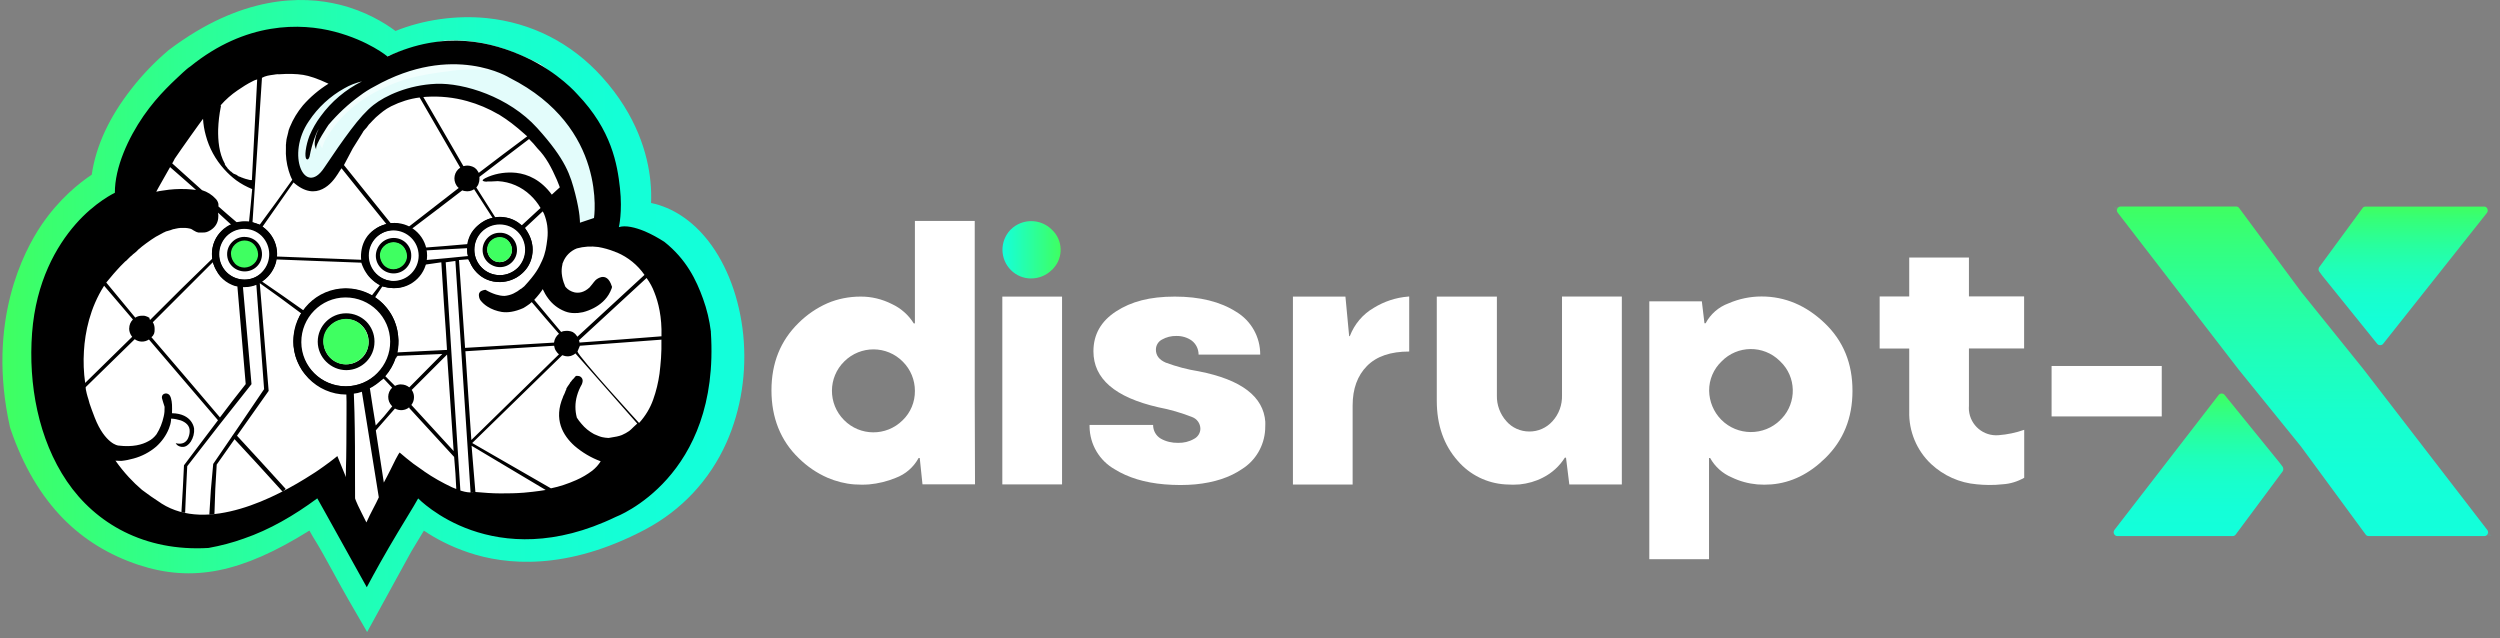 <svg width="188" height="48" viewBox="0 0 188 48" fill="none" xmlns="http://www.w3.org/2000/svg">
<rect x="0" y="0" width="188" height="48" fill="#808080" stroke="none"/>
<path d="M77.557 20.942C76.361 20.951 75.397 19.987 75.384 18.79C75.384 18.249 75.582 17.72 75.955 17.314C75.976 17.293 75.984 17.285 76.005 17.264C76.868 16.41 78.251 16.422 79.101 17.272C79.934 18.042 79.984 19.353 79.215 20.181C79.185 20.224 79.143 20.266 79.101 20.296C78.686 20.71 78.124 20.938 77.553 20.938L77.557 20.942Z" fill="url(#paint0_linear_1304_1471)"/>
<path d="M95.153 31.738C95.018 29.814 93.343 28.55 90.155 27.924C89.301 27.789 88.472 27.569 87.66 27.268C87.161 27.049 86.924 26.727 86.924 26.292C86.924 25.97 87.102 25.679 87.381 25.535C87.715 25.349 88.079 25.256 88.463 25.264C88.878 25.256 89.296 25.378 89.626 25.619C89.948 25.869 90.134 26.254 90.134 26.668H94.768C94.777 25.349 94.091 24.122 92.958 23.446C91.774 22.689 90.235 22.304 88.345 22.304C86.455 22.304 85.072 22.676 83.93 23.416C82.797 24.152 82.226 25.15 82.226 26.419C82.226 28.478 83.846 29.878 87.102 30.626C87.973 30.791 88.827 31.04 89.647 31.362C90.019 31.497 90.269 31.852 90.269 32.254C90.26 32.575 90.07 32.867 89.778 33.011C89.415 33.218 89.009 33.311 88.594 33.303C88.138 33.311 87.681 33.209 87.284 32.981C86.92 32.761 86.713 32.377 86.713 31.954H81.935V32.089C81.956 33.421 82.67 34.635 83.825 35.29C84.823 35.911 86.07 36.296 87.567 36.423C87.952 36.453 88.358 36.474 88.772 36.474C89.186 36.474 89.542 36.453 89.893 36.423C91.305 36.288 92.481 35.903 93.406 35.269C94.426 34.626 95.068 33.522 95.14 32.317C95.149 32.212 95.149 32.11 95.149 31.996C95.157 31.911 95.149 31.831 95.149 31.738H95.153Z" fill="white"/>
<path d="M105.883 22.304C104.97 22.376 104.095 22.668 103.317 23.145C102.484 23.623 101.849 24.38 101.507 25.277H101.456L101.177 22.304H97.228V36.436H101.718V30.49C101.718 29.235 102.082 28.245 102.801 27.518C103.52 26.791 104.577 26.435 105.972 26.435V22.3C105.972 22.3 105.921 22.3 105.888 22.3L105.883 22.304Z" fill="white"/>
<path d="M73.3 29.818V16.612H68.801V24.321H68.716C68.323 23.687 67.748 23.179 67.075 22.866C66.34 22.494 65.528 22.295 64.707 22.304C63.853 22.304 63.003 22.469 62.225 22.803C61.413 23.158 60.678 23.666 60.052 24.287C58.69 25.619 58.014 27.302 58.014 29.357C58.014 31.412 58.699 33.142 60.073 34.461C60.695 35.074 61.422 35.573 62.234 35.928C62.868 36.199 63.553 36.376 64.238 36.427C64.424 36.436 64.61 36.448 64.809 36.448C65.008 36.448 65.173 36.44 65.359 36.427C66.044 36.364 66.72 36.199 67.355 35.937C68.09 35.666 68.703 35.137 69.08 34.44H69.164L69.371 36.423H73.321L73.3 29.814V29.818ZM67.875 31.607C66.648 32.824 64.674 32.812 63.468 31.585C62.251 30.359 62.263 28.384 63.49 27.179C64.716 25.962 66.691 25.974 67.896 27.201C68.479 27.784 68.801 28.57 68.801 29.395C68.809 30.228 68.479 31.027 67.875 31.607Z" fill="white"/>
<path d="M79.866 22.304H75.375V36.427H79.866V22.304Z" fill="white"/>
<path d="M117.463 22.296V29.717C117.484 30.444 117.234 31.142 116.744 31.679C116.296 32.178 115.661 32.457 114.998 32.449C114.342 32.449 113.708 32.169 113.285 31.679C112.807 31.15 112.549 30.453 112.566 29.747V22.304H108.046V30.14C108.046 31.958 108.574 33.476 109.627 34.66C110.532 35.709 111.822 36.343 113.2 36.428C113.387 36.436 113.585 36.449 113.784 36.449C113.949 36.449 114.118 36.44 114.283 36.428C114.888 36.364 115.48 36.199 116.017 35.92C116.702 35.578 117.273 35.057 117.678 34.415H117.763L118.013 36.432H121.962V22.3H117.463V22.296Z" fill="white"/>
<path d="M137.217 24.3C135.826 22.968 134.236 22.295 132.468 22.295C131.606 22.295 130.764 22.473 129.974 22.816C129.238 23.086 128.625 23.627 128.261 24.312H128.176L127.978 22.659H124.028V42.051H128.519V34.444H128.604C128.967 35.099 129.538 35.607 130.223 35.898C130.828 36.19 131.479 36.368 132.147 36.427C132.325 36.436 132.49 36.448 132.667 36.448C132.845 36.448 133.031 36.44 133.208 36.427C134.705 36.304 136.054 35.636 137.259 34.452C138.621 33.12 139.306 31.438 139.306 29.404C139.314 27.336 138.621 25.64 137.217 24.3ZM133.881 31.585C132.646 32.803 130.65 32.791 129.432 31.556C128.862 30.972 128.54 30.194 128.527 29.382C128.519 28.549 128.862 27.75 129.462 27.179C130.646 25.962 132.6 25.932 133.826 27.129C133.826 27.129 133.855 27.158 133.877 27.179C135.094 28.334 135.132 30.266 133.982 31.48C133.94 31.509 133.898 31.552 133.877 31.585H133.881Z" fill="white"/>
<path d="M148.064 22.296V19.365H143.574V22.296H141.35V26.211H143.574V30.93C143.532 32.427 144.136 33.882 145.227 34.901C146.162 35.772 147.367 36.313 148.648 36.419C148.948 36.448 149.261 36.47 149.561 36.47C149.904 36.47 150.238 36.461 150.58 36.419C151.164 36.389 151.722 36.212 152.221 35.928V32.321C151.6 32.541 150.953 32.677 150.289 32.727C149.155 32.82 148.17 31.992 148.064 30.858C148.056 30.744 148.056 30.63 148.064 30.516V26.203H152.213V22.287H148.064V22.296Z" fill="white"/>
<path d="M162.563 27.522H154.279V31.315H162.563V27.522Z" fill="white"/>
<path d="M171.646 35.459L168.123 40.199C168.072 40.271 167.988 40.313 167.895 40.313H159.226C159.07 40.313 158.947 40.19 158.947 40.021C158.947 39.958 158.968 39.898 159.011 39.843L166.846 29.699C166.939 29.577 167.117 29.555 167.239 29.649C167.261 29.657 167.269 29.678 167.29 29.699L171.438 34.812L171.658 35.103C171.722 35.218 171.722 35.353 171.65 35.459H171.646Z" fill="url(#paint1_linear_1304_1471)"/>
<g opacity="0.08">
<path d="M187.377 40.313H177.994L173.046 33.581L168.34 27.771L158.906 15.53H168.302L173.063 21.961L177.749 27.771L187.381 40.313H187.377Z" fill="url(#paint2_linear_1304_1471)"/>
</g>
<path d="M187.034 15.987L179.207 25.86C179.114 25.974 178.936 25.995 178.814 25.902C178.814 25.902 178.784 25.881 178.771 25.86L174.636 20.735L174.407 20.422C174.336 20.329 174.336 20.194 174.407 20.088L177.672 15.64C177.723 15.568 177.807 15.534 177.9 15.534H186.805C186.962 15.534 187.076 15.657 187.076 15.813C187.085 15.877 187.068 15.936 187.034 15.978V15.987Z" fill="url(#paint3_linear_1304_1471)"/>
<path d="M186.797 40.313H178.128C178.035 40.313 177.951 40.271 177.9 40.199L173.037 33.581L168.331 27.771L159.248 15.986C159.155 15.864 159.176 15.686 159.299 15.593C159.35 15.551 159.413 15.53 159.476 15.53H168.153C168.246 15.53 168.331 15.572 168.382 15.644L173.058 21.961L177.735 27.771L187.046 39.856C187.139 39.979 187.118 40.157 186.996 40.25C186.932 40.3 186.873 40.322 186.797 40.313Z" fill="url(#paint4_linear_1304_1471)"/>
<path d="M51.155 20.008C51.032 19.894 50.407 18.562 48.11 17.505C47.447 17.277 47.383 17.306 47.07 17.285C46.935 17.277 46.812 17.285 46.677 17.327C46.499 17.378 46.284 17.442 46.284 17.492C46.389 16.858 46.406 16.203 46.334 15.56C46.343 15.281 46.334 14.998 46.313 14.718C46.343 14.575 46.284 14.418 46.271 14.211C46.178 13.72 46.178 13.484 46.085 12.9C45.899 12.088 45.501 10.511 45.138 10.075C44.867 9.568 44.389 8.35 42.313 6.481C41.877 6.118 39.581 3.915 35.163 3.416C34.558 3.424 32.761 3.487 31.818 3.686C31.632 3.707 31.454 3.75 31.277 3.821C31.277 3.821 30.435 4.079 30.194 4.164C29.767 4.299 29.209 4.841 29.052 4.57L28.947 4.477C28.917 4.456 28.883 4.435 28.854 4.413C28.562 4.079 28.46 4.101 28.46 4.101C28.346 3.986 28.203 3.893 28.055 3.821C27.898 3.699 27.378 3.407 27.276 3.394C27.006 3.272 26.444 3.001 26.164 2.895C25.885 2.79 25.23 2.595 24.98 2.49C24.388 2.261 19.454 1.2 14.921 4.642C14.43 4.963 13.986 5.327 13.559 5.733C13.111 6.211 12.76 6.587 12.396 7.022C12.075 7.365 11.661 7.877 11.356 8.257C11.233 8.422 10.984 8.756 10.887 8.87C10.73 9.111 10.688 9.149 10.587 9.327C10.151 10.004 9.766 10.71 9.424 11.437C9.145 12.156 8.76 13.589 9.009 14.668C8.616 14.926 5.673 16.342 3.96 20.008C3.982 20.038 2.13 22.875 2.726 28.613C2.705 29.248 3.381 31.628 3.39 31.802C3.669 32.749 5.009 37.227 9.107 39.472C9.377 39.629 9.656 39.751 9.948 39.865C10.011 39.908 10.083 39.937 10.147 39.971C10.532 40.115 10.946 40.221 11.352 40.335C11.673 40.428 11.842 40.44 12.164 40.542C12.519 40.664 12.883 40.762 13.255 40.8C13.711 40.863 14.303 40.872 14.739 40.893H15.039C15.145 40.893 15.259 40.884 15.361 40.872C15.716 40.842 15.91 40.779 16.265 40.728C16.621 40.677 17.044 40.5 17.399 40.436C17.597 40.394 17.805 40.343 18.003 40.28C18.202 40.216 18.388 40.144 18.587 40.072C19.044 39.886 19.5 39.709 19.948 39.51C20.397 39.311 20.841 39.096 21.259 38.855C21.466 38.741 21.674 38.648 21.872 38.521C22.071 38.394 22.215 38.322 22.414 38.199C22.519 38.127 22.642 38.043 22.748 37.971C22.854 37.899 23.018 37.806 23.12 37.73C23.306 37.595 23.911 37.18 23.911 37.18C24.202 37.785 24.794 38.728 25.158 39.362C25.741 40.309 27.589 43.696 27.589 43.696C27.589 43.696 28.794 41.4 29.15 40.766C29.399 40.288 29.97 39.455 30.262 38.948C30.469 38.656 31.23 37.235 31.437 37.079C31.687 37.256 31.979 37.713 32.499 38.119C33.006 38.453 33.048 38.588 33.953 39.075C34.617 39.43 34.516 39.409 35.036 39.624C35.442 39.802 36.097 39.916 36.541 40.051C36.748 40.115 36.854 40.187 37.032 40.187C37.188 40.187 37.843 40.343 38.499 40.352C42.905 40.495 45.138 39.011 46.542 38.398C46.664 38.347 46.783 38.284 46.897 38.212C49.265 36.694 50.605 34.918 50.762 34.542C51.459 33.523 51.696 32.829 52.301 31.341C52.622 30.821 53.214 27.882 53.028 25.353C53.049 24.782 52.478 21.59 51.18 20L51.155 20.008Z" fill="white"/>
<path d="M27.614 47.536L26.232 45.147C25.838 44.47 25.433 43.721 25.035 42.994C24.544 42.102 24.079 41.248 23.724 40.677L23.716 40.669C23.559 40.419 23.416 40.161 23.267 39.899C18.164 43.087 14.476 43.806 10.442 42.487C8.239 41.76 6.328 40.597 4.768 39.015C3.072 37.29 1.732 35.023 0.797 32.271L0.768 32.186L0.746 32.102C-1.021 24.173 1.808 18.862 3.106 16.938C4.446 14.955 5.994 13.737 6.899 13.137C7.212 10.976 8.218 8.794 9.914 6.642C10.726 5.601 11.66 4.637 12.667 3.783L12.73 3.732C18.164 -0.352 22.697 -0.352 25.543 0.354C27.466 0.832 28.9 1.703 29.741 2.329C31.83 1.487 34.27 1.132 36.587 1.36C39.966 1.703 42.968 3.229 45.273 5.787C47.911 8.709 48.711 11.648 48.909 13.602C48.973 14.236 48.981 14.786 48.96 15.264C50.592 15.606 52.076 16.596 53.273 18.131C54.685 19.949 55.611 22.452 55.891 25.167C56.17 27.983 55.734 30.791 54.635 33.273C53.366 36.11 51.256 38.364 48.533 39.81C42.6 42.948 38.017 42.491 35.221 41.544C33.818 41.074 32.684 40.453 31.877 39.903L30.93 41.472L27.606 47.531L27.614 47.536ZM26.38 39.036C26.722 39.599 27.137 40.334 27.576 41.134L28.253 39.899L31.154 35.121L32.558 36.512C32.558 36.512 33.919 37.823 36.236 38.601C38.448 39.349 42.139 39.692 47.095 37.062C51.907 34.516 53.205 29.412 52.812 25.497C52.44 21.788 50.389 17.995 47.336 18.266L44.791 18.494L45.725 16.185C45.755 16.08 45.975 15.272 45.839 13.919C45.619 11.758 44.655 9.72 42.993 7.872C41.184 5.868 38.93 4.722 36.3 4.451C34.19 4.244 31.978 4.629 30.219 5.521L29.192 6.041L28.414 5.229C28.329 5.157 27.01 3.91 24.807 3.36C21.635 2.561 18.219 3.504 14.675 6.177C13.834 6.883 13.077 7.682 12.387 8.557C11.347 9.876 10.079 11.923 9.943 14.16L9.893 15.065L9.081 15.458C9.081 15.458 7.241 16.405 5.715 18.668C4.645 20.249 2.336 24.634 3.812 31.315C5.296 35.615 7.791 38.288 11.449 39.493C14.328 40.44 17.267 40.241 23.026 36.322L24.553 35.281L25.323 36.956C25.614 37.692 25.978 38.381 26.384 39.036H26.38Z" fill="url(#paint5_linear_1304_1471)"/>
<path d="M46.351 15.111C46.3 14.612 46.287 14.134 46.186 13.644C46.084 13.153 46.114 12.667 45.928 12.197C45.742 11.728 45.7 11.271 45.514 10.815C45.285 10.367 44.93 9.559 44.642 9.153C44.059 8.32 43.594 7.648 42.845 6.958C42.625 6.658 42.16 5.931 40.642 4.827C38.511 3.779 36.257 2.895 33.471 3.051C30.925 3.457 28.836 4.248 26.853 5.254C26.354 5.546 25.885 5.867 25.441 6.223C24.992 6.578 24.578 6.971 24.193 7.385C23.986 7.614 23.779 7.842 23.572 8.092C23.364 8.333 23.178 8.582 23.009 8.84C22.84 9.098 22.688 9.381 22.553 9.66C22.409 9.961 22.295 10.274 22.21 10.595C22.147 10.836 22.104 11.085 22.104 11.331C22.096 11.572 22.104 11.821 22.155 12.058C22.176 12.109 22.185 12.164 22.176 12.214C22.168 12.257 22.185 12.299 22.206 12.329C22.214 12.371 22.227 12.472 22.248 12.515C22.269 12.565 22.278 12.62 22.291 12.671C22.333 12.849 22.519 13.014 22.705 13.178C22.933 13.386 23.255 13.47 23.559 13.386C23.838 13.322 24.1 13.094 24.308 12.815C24.515 12.536 24.722 12.286 24.912 12.003C24.942 11.982 25.111 11.69 25.267 11.474C25.424 11.259 25.546 11.039 25.58 11.018C25.58 11.018 25.703 10.789 25.788 10.654C25.788 10.654 25.944 10.447 26.037 10.299C26.172 10.143 26.295 9.986 26.409 9.821C26.532 9.665 26.659 9.487 26.781 9.322C26.967 9.081 27.174 8.853 27.403 8.658C27.644 8.46 27.881 8.273 28.13 8.075C28.401 7.876 28.692 7.681 28.984 7.504C29.276 7.318 29.576 7.161 29.889 7.013C30.223 6.891 30.566 6.785 30.917 6.7C31.268 6.616 31.623 6.557 31.978 6.493C32.392 6.451 32.811 6.443 33.225 6.451C33.64 6.459 34.058 6.493 34.473 6.536C34.972 6.629 35.45 6.87 35.885 7.077C36.321 7.284 36.634 7.44 37.069 7.626C37.433 7.855 37.805 8.21 38.16 8.468C38.515 8.726 38.858 9.018 39.2 9.267C39.534 9.525 39.856 9.808 40.169 10.109C40.469 10.4 40.761 10.722 41.031 11.043C41.272 11.343 41.488 11.665 41.687 11.999C41.885 12.333 42.071 12.675 42.236 13.026C42.359 13.348 42.477 13.669 42.57 14.003C42.676 14.316 42.757 14.637 42.82 14.959L42.841 15.031C42.841 15.031 42.862 15.102 42.862 15.124C42.955 15.352 43.006 15.58 43.082 15.8C43.158 16.02 43.239 16.578 43.289 16.768C43.298 16.933 43.184 17.018 43.412 17.111C43.826 17.141 44.245 17.103 44.647 16.988C44.989 16.866 45.124 16.866 45.353 16.781C45.581 16.697 45.788 16.561 45.958 16.396C46.122 16.232 46.177 16.012 46.279 15.792C46.363 15.563 46.372 15.335 46.363 15.094L46.351 15.111Z" fill="#E3FCFB"/>
<path opacity="0.5" d="M23.479 10.426C23.428 10.604 23.386 10.79 23.364 10.988C23.343 11.175 23.364 11.361 23.428 11.53C23.542 11.052 23.741 10.604 24.011 10.198C24.011 10.282 24.003 10.363 24.003 10.447C24.003 10.532 24.003 10.612 24.024 10.697C24.032 10.781 24.054 10.862 24.096 10.938C24.125 11.01 24.18 11.081 24.231 11.145C24.295 10.874 24.396 10.625 24.531 10.396C24.667 10.155 24.832 9.94 24.988 9.711C25.652 8.798 26.485 8.007 27.441 7.394C28.396 6.773 29.436 6.295 30.527 5.961C31.618 5.639 32.739 5.483 33.864 5.339C34.891 5.195 35.931 5.174 36.972 5.288C37.044 5.288 37.107 5.31 37.17 5.331C37.733 5.529 38.27 5.779 38.79 6.088C39.183 6.307 39.602 6.557 40.025 6.836L39.784 6.307C39.784 6.307 39.678 6.1 39.669 6.088C39.619 5.973 39.555 5.88 39.462 5.796L39.192 5.555C39.035 5.398 38.858 5.263 38.663 5.149L38.228 4.929C38.071 4.866 37.957 4.806 37.8 4.751C37.623 4.679 37.437 4.629 37.251 4.574C37.086 4.523 36.908 4.481 36.731 4.451C36.574 4.43 36.096 4.244 35.361 4.151C34.012 3.986 33.678 4.066 32.316 4.244C30.954 4.422 29.572 5.014 28.367 5.648C28.16 5.762 27.94 5.876 27.732 6.003C27.525 6.13 27.318 6.252 27.119 6.375C26.726 6.625 26.32 6.874 25.935 7.145C25.55 7.415 25.208 7.728 24.895 8.079C24.773 8.223 24.654 8.371 24.54 8.527C24.426 8.684 24.32 8.84 24.218 8.997C24.075 9.217 23.918 9.445 23.791 9.682C23.669 9.923 23.55 10.172 23.479 10.43V10.426Z" fill="white"/>
<path d="M21.255 36.977L19.356 34.888L17.453 32.829L17.681 32.613L19.584 34.681L21.487 36.77L21.255 36.977Z" fill="black"/>
<path d="M35.193 19.238L35.201 19.361L35.21 19.484L35.239 19.535C35.26 19.564 35.282 19.619 35.324 19.678C35.294 19.606 35.273 19.535 35.252 19.471C35.231 19.408 35.201 19.306 35.188 19.23L35.193 19.238ZM35.193 19.238L35.201 19.361L35.21 19.484L35.239 19.535C35.26 19.564 35.282 19.619 35.324 19.678C35.294 19.606 35.273 19.535 35.252 19.471C35.231 19.408 35.201 19.306 35.188 19.23L35.193 19.238ZM35.193 19.238L35.201 19.361L35.21 19.484L35.239 19.535C35.26 19.564 35.282 19.619 35.324 19.678C35.294 19.606 35.273 19.535 35.252 19.471C35.231 19.408 35.201 19.306 35.188 19.23L35.193 19.238ZM35.193 19.238L35.201 19.361L35.21 19.484L35.239 19.535C35.26 19.564 35.282 19.619 35.324 19.678C35.294 19.606 35.273 19.535 35.252 19.471C35.231 19.408 35.201 19.306 35.188 19.23L35.193 19.238ZM35.193 19.238L35.201 19.361L35.21 19.484L35.239 19.535C35.26 19.564 35.282 19.619 35.324 19.678C35.294 19.606 35.273 19.535 35.252 19.471C35.231 19.408 35.201 19.306 35.188 19.23L35.193 19.238ZM26.017 23.573C24.841 23.581 23.907 24.528 23.907 25.704C23.915 26.879 24.863 27.814 26.038 27.814C27.213 27.814 28.148 26.858 28.148 25.683C28.148 25.12 27.92 24.583 27.526 24.186C27.112 23.793 26.579 23.564 26.021 23.573H26.017ZM26.038 27.395C25.091 27.404 24.325 26.647 24.313 25.7C24.304 24.752 25.061 23.987 26.008 23.974C26.956 23.966 27.721 24.723 27.734 25.67C27.734 26.127 27.556 26.562 27.243 26.888C26.922 27.209 26.495 27.395 26.038 27.395ZM35.193 19.226L35.201 19.348L35.21 19.471L35.239 19.522C35.26 19.551 35.282 19.606 35.324 19.666C35.294 19.594 35.273 19.522 35.252 19.458C35.231 19.395 35.201 19.302 35.188 19.217L35.193 19.226ZM26.017 23.56C24.841 23.569 23.907 24.516 23.907 25.691C23.915 26.867 24.863 27.801 26.038 27.801C27.213 27.801 28.148 26.846 28.148 25.67C28.148 25.108 27.92 24.571 27.526 24.173C27.12 23.78 26.579 23.56 26.021 23.56H26.017ZM26.038 27.395C25.091 27.404 24.325 26.647 24.313 25.7C24.304 24.752 25.061 23.987 26.008 23.974C26.956 23.966 27.721 24.723 27.734 25.67C27.734 26.127 27.556 26.562 27.243 26.888C26.922 27.209 26.495 27.395 26.038 27.395ZM18.38 17.813C18.038 17.813 17.704 17.949 17.467 18.198C16.968 18.697 16.968 19.509 17.467 20.008L17.475 20.017C17.983 20.515 18.807 20.515 19.315 20.008C19.814 19.509 19.814 18.697 19.315 18.198L19.306 18.19C19.057 17.94 18.723 17.818 18.38 17.818V17.813ZM18.422 20.025C17.915 20.025 17.488 19.619 17.488 19.099C17.488 18.579 17.894 18.164 18.414 18.164C18.934 18.164 19.349 18.57 19.349 19.09C19.349 19.34 19.256 19.581 19.078 19.746C18.9 19.924 18.672 20.025 18.422 20.025ZM26.017 23.56C24.854 23.569 23.907 24.516 23.907 25.691C23.915 26.854 24.863 27.801 26.038 27.801C27.201 27.793 28.148 26.846 28.148 25.67C28.148 25.108 27.92 24.571 27.514 24.173C27.12 23.78 26.579 23.56 26.017 23.56ZM26.038 27.395C25.091 27.404 24.325 26.638 24.325 25.7C24.317 24.752 25.082 23.987 26.021 23.987C26.968 23.979 27.734 24.744 27.734 25.683C27.734 26.139 27.556 26.575 27.243 26.901C26.922 27.213 26.495 27.399 26.038 27.399V27.395ZM35.193 19.226L35.201 19.348L35.21 19.471L35.239 19.522C35.26 19.551 35.282 19.606 35.324 19.666C35.294 19.594 35.273 19.522 35.252 19.458C35.231 19.395 35.201 19.302 35.188 19.217L35.193 19.226ZM18.38 17.813C18.038 17.813 17.704 17.949 17.467 18.198C16.968 18.697 16.968 19.509 17.467 20.008L17.475 20.017C17.983 20.515 18.807 20.515 19.315 20.008C19.814 19.509 19.814 18.697 19.315 18.198L19.306 18.19C19.057 17.949 18.723 17.818 18.38 17.818V17.813ZM18.422 20.025C17.915 20.025 17.496 19.619 17.488 19.099C17.48 18.579 17.894 18.173 18.414 18.164C18.921 18.164 19.34 18.57 19.349 19.09C19.349 19.34 19.256 19.568 19.078 19.746C18.9 19.932 18.672 20.025 18.422 20.025ZM26.017 23.56C24.854 23.569 23.907 24.516 23.907 25.691C23.915 26.854 24.863 27.801 26.038 27.801C27.201 27.793 28.148 26.846 28.148 25.67C28.148 25.108 27.92 24.571 27.514 24.173C27.108 23.776 26.567 23.56 26.017 23.56ZM26.038 27.395C25.091 27.404 24.325 26.638 24.325 25.7C24.317 24.752 25.082 23.987 26.021 23.987C26.968 23.979 27.734 24.744 27.734 25.683C27.734 26.139 27.556 26.575 27.243 26.901C26.922 27.213 26.495 27.399 26.038 27.399V27.395ZM18.38 17.813C18.038 17.813 17.704 17.949 17.467 18.198C16.968 18.697 16.968 19.509 17.467 20.008L17.475 20.017C17.983 20.515 18.807 20.515 19.315 20.008C19.814 19.509 19.814 18.697 19.315 18.198L19.306 18.19C19.057 17.94 18.723 17.818 18.38 17.818V17.813ZM18.422 20.025C17.915 20.025 17.488 19.619 17.488 19.099C17.488 18.579 17.894 18.164 18.414 18.164C18.934 18.164 19.349 18.57 19.349 19.09C19.349 19.34 19.256 19.581 19.078 19.746C18.9 19.924 18.672 20.025 18.422 20.025ZM26.017 23.56C24.854 23.569 23.907 24.516 23.907 25.691C23.915 26.854 24.863 27.801 26.038 27.801C27.201 27.793 28.148 26.846 28.148 25.67C28.148 25.108 27.92 24.571 27.514 24.173C27.12 23.78 26.579 23.56 26.017 23.56ZM26.038 27.395C25.091 27.404 24.325 26.638 24.325 25.7C24.317 24.752 25.082 23.987 26.021 23.987C26.968 23.979 27.734 24.744 27.734 25.683C27.734 26.139 27.556 26.575 27.243 26.901C26.922 27.213 26.495 27.399 26.038 27.399V27.395ZM29.581 17.898C28.854 17.907 28.271 18.503 28.271 19.23C28.279 19.957 28.875 20.541 29.603 20.541C30.33 20.532 30.913 19.936 30.913 19.209C30.913 18.854 30.77 18.524 30.52 18.283C30.271 18.033 29.937 17.898 29.586 17.898H29.581ZM29.603 20.207C29.061 20.207 28.617 19.771 28.605 19.23C28.605 18.689 29.04 18.245 29.581 18.232C30.123 18.219 30.567 18.668 30.579 19.209C30.579 19.467 30.474 19.716 30.3 19.907C30.114 20.093 29.865 20.207 29.603 20.207ZM35.193 19.23L35.201 19.353L35.21 19.475L35.239 19.526C35.26 19.556 35.282 19.611 35.324 19.67C35.294 19.598 35.273 19.526 35.252 19.463C35.231 19.399 35.201 19.306 35.188 19.221L35.193 19.23ZM29.581 17.898C28.854 17.907 28.271 18.503 28.283 19.23C28.292 19.957 28.888 20.541 29.615 20.528C30.343 20.515 30.926 19.924 30.913 19.196C30.913 18.854 30.77 18.52 30.52 18.27C30.271 18.029 29.937 17.898 29.586 17.898H29.581ZM29.59 20.207C29.049 20.207 28.605 19.771 28.592 19.23C28.592 18.689 29.027 18.245 29.569 18.232C30.11 18.219 30.554 18.668 30.567 19.209C30.567 19.467 30.461 19.716 30.288 19.907C30.11 20.093 29.861 20.207 29.59 20.207ZM18.367 17.818C18.025 17.818 17.691 17.953 17.454 18.203C16.955 18.701 16.955 19.513 17.454 20.012L17.463 20.021C17.97 20.52 18.795 20.52 19.302 20.012C19.801 19.513 19.801 18.701 19.302 18.203L19.294 18.194C19.044 17.953 18.723 17.822 18.367 17.822V17.818ZM18.418 20.029C17.911 20.029 17.484 19.623 17.484 19.103C17.484 18.583 17.89 18.169 18.41 18.169C18.93 18.169 19.344 18.575 19.344 19.095C19.344 19.344 19.251 19.585 19.074 19.75C18.896 19.928 18.659 20.029 18.418 20.029ZM26.004 23.564C24.841 23.573 23.894 24.52 23.894 25.695C23.903 26.858 24.85 27.805 26.025 27.805C27.188 27.797 28.135 26.85 28.135 25.674C28.135 25.112 27.907 24.575 27.501 24.177C27.108 23.784 26.567 23.564 26.004 23.564ZM26.034 27.399C25.087 27.408 24.321 26.643 24.321 25.704C24.313 24.757 25.078 23.991 26.017 23.991C26.964 23.983 27.729 24.748 27.729 25.687C27.729 26.144 27.552 26.579 27.239 26.905C26.918 27.218 26.49 27.404 26.034 27.404V27.399ZM18.376 17.818C18.033 17.818 17.699 17.953 17.463 18.203C16.964 18.701 16.964 19.513 17.463 20.012L17.471 20.021C17.979 20.52 18.803 20.52 19.31 20.012C19.809 19.513 19.809 18.701 19.31 18.203L19.302 18.194C19.052 17.945 18.718 17.822 18.376 17.822V17.818ZM18.418 20.029C17.911 20.029 17.484 19.623 17.484 19.103C17.484 18.583 17.89 18.169 18.41 18.169C18.93 18.169 19.344 18.575 19.344 19.095C19.344 19.344 19.251 19.585 19.074 19.75C18.896 19.928 18.668 20.029 18.418 20.029ZM26.013 23.564C24.85 23.573 23.903 24.52 23.903 25.695C23.911 26.858 24.858 27.805 26.034 27.805C27.197 27.797 28.144 26.85 28.144 25.674C28.144 25.112 27.916 24.575 27.509 24.177C27.116 23.784 26.575 23.564 26.013 23.564ZM26.034 27.399C25.087 27.408 24.321 26.643 24.321 25.704C24.313 24.757 25.078 23.991 26.017 23.991C26.964 23.983 27.729 24.748 27.729 25.687C27.729 26.144 27.552 26.579 27.239 26.905C26.918 27.218 26.49 27.404 26.034 27.404V27.399ZM29.577 17.902C28.85 17.911 28.266 18.507 28.266 19.234C28.275 19.962 28.871 20.545 29.598 20.545C30.326 20.537 30.909 19.94 30.909 19.213C30.909 18.858 30.765 18.528 30.516 18.287C30.267 18.038 29.933 17.902 29.581 17.902H29.577ZM29.598 20.211C29.057 20.211 28.613 19.776 28.601 19.234C28.601 18.693 29.036 18.249 29.577 18.236C30.119 18.224 30.562 18.672 30.575 19.213C30.575 19.471 30.47 19.721 30.296 19.911C30.11 20.097 29.861 20.211 29.598 20.211ZM37.569 17.509C36.863 17.509 36.292 18.093 36.301 18.799C36.301 19.505 36.884 20.076 37.59 20.067C38.296 20.067 38.867 19.484 38.859 18.777C38.859 18.435 38.724 18.114 38.487 17.873C38.237 17.632 37.916 17.509 37.573 17.509H37.569ZM37.59 19.721C37.07 19.721 36.656 19.306 36.643 18.794C36.643 18.274 37.057 17.86 37.569 17.847C38.089 17.847 38.504 18.262 38.516 18.773C38.516 19.023 38.423 19.264 38.246 19.437C38.068 19.615 37.831 19.716 37.59 19.716V19.721ZM35.188 19.243L35.197 19.365L35.205 19.488L35.235 19.539C35.256 19.568 35.277 19.623 35.32 19.683C35.29 19.611 35.269 19.539 35.248 19.475C35.227 19.412 35.197 19.31 35.184 19.234L35.188 19.243ZM37.569 17.509C36.863 17.509 36.292 18.093 36.301 18.799C36.301 19.505 36.884 20.076 37.59 20.067C38.296 20.067 38.867 19.484 38.859 18.777C38.859 18.435 38.724 18.114 38.487 17.873C38.237 17.632 37.916 17.5 37.573 17.509H37.569ZM37.578 19.721C37.057 19.721 36.643 19.306 36.63 18.794C36.63 18.274 37.045 17.86 37.556 17.847C38.077 17.847 38.491 18.262 38.504 18.773C38.504 19.023 38.411 19.264 38.233 19.437C38.068 19.615 37.827 19.716 37.578 19.716V19.721ZM29.577 17.902C28.85 17.911 28.266 18.507 28.279 19.234C28.288 19.962 28.884 20.545 29.611 20.532C30.338 20.52 30.922 19.928 30.909 19.2C30.909 18.858 30.765 18.524 30.516 18.274C30.267 18.033 29.933 17.902 29.581 17.902H29.577ZM29.598 20.211C29.057 20.211 28.613 19.776 28.601 19.234C28.601 18.693 29.036 18.249 29.577 18.236C30.119 18.224 30.562 18.672 30.575 19.213C30.575 19.471 30.47 19.721 30.296 19.911C30.11 20.11 29.861 20.211 29.598 20.211ZM18.376 17.822C18.033 17.822 17.699 17.957 17.463 18.207C16.964 18.706 16.964 19.517 17.463 20.017L17.471 20.025C17.979 20.524 18.803 20.524 19.31 20.017C19.809 19.517 19.809 18.706 19.31 18.207L19.302 18.198C19.052 17.957 18.718 17.826 18.376 17.826V17.822ZM18.418 20.033C17.911 20.033 17.484 19.628 17.484 19.107C17.484 18.587 17.89 18.173 18.41 18.173C18.93 18.173 19.344 18.579 19.344 19.099C19.344 19.348 19.251 19.589 19.074 19.754C18.896 19.94 18.659 20.033 18.418 20.033ZM26.004 23.569C24.841 23.577 23.894 24.524 23.894 25.7C23.903 26.863 24.85 27.81 26.025 27.81C27.188 27.801 28.135 26.854 28.135 25.678C28.135 25.116 27.907 24.579 27.501 24.182C27.108 23.788 26.567 23.569 26.004 23.569ZM26.034 27.404C25.087 27.412 24.321 26.647 24.321 25.708C24.313 24.761 25.078 23.995 26.017 23.995C26.964 23.987 27.729 24.752 27.729 25.691C27.729 26.148 27.552 26.583 27.239 26.909C26.918 27.222 26.49 27.408 26.034 27.408V27.404ZM18.376 17.822C18.033 17.822 17.699 17.957 17.463 18.207C16.964 18.706 16.964 19.517 17.463 20.017L17.471 20.025C17.979 20.524 18.803 20.524 19.31 20.017C19.809 19.517 19.809 18.706 19.31 18.207L19.302 18.198C19.052 17.949 18.718 17.826 18.376 17.826V17.822ZM18.418 20.033C17.911 20.033 17.484 19.628 17.484 19.107C17.484 18.587 17.89 18.173 18.41 18.173C18.93 18.173 19.344 18.579 19.344 19.099C19.344 19.348 19.251 19.589 19.074 19.754C18.896 19.932 18.668 20.033 18.418 20.033ZM26.013 23.569C24.85 23.577 23.903 24.524 23.903 25.7C23.911 26.863 24.858 27.81 26.034 27.81C27.197 27.801 28.144 26.854 28.144 25.678C28.144 25.116 27.916 24.579 27.509 24.182C27.116 23.788 26.575 23.569 26.013 23.569ZM26.034 27.404C25.087 27.412 24.321 26.655 24.308 25.708C24.3 24.761 25.057 23.995 26.004 23.983C26.951 23.974 27.717 24.731 27.729 25.678C27.729 26.135 27.552 26.571 27.239 26.896C26.918 27.218 26.49 27.404 26.034 27.404ZM29.577 17.907C28.85 17.915 28.266 18.511 28.279 19.238C28.288 19.966 28.884 20.549 29.611 20.537C30.338 20.524 30.922 19.932 30.909 19.205C30.909 18.862 30.765 18.528 30.516 18.279C30.267 18.038 29.933 17.894 29.581 17.907H29.577ZM29.598 20.215C29.057 20.215 28.613 19.78 28.601 19.238C28.601 18.697 29.036 18.253 29.577 18.241C30.119 18.228 30.562 18.676 30.575 19.217C30.575 19.475 30.47 19.725 30.296 19.915C30.11 20.101 29.861 20.207 29.598 20.215ZM37.569 17.513C36.863 17.513 36.292 18.097 36.301 18.803C36.301 19.509 36.884 20.08 37.59 20.072C38.296 20.072 38.867 19.488 38.859 18.782C38.859 18.439 38.724 18.118 38.487 17.877C38.237 17.636 37.916 17.505 37.573 17.513H37.569ZM37.59 19.725C37.07 19.725 36.656 19.31 36.643 18.799C36.643 18.279 37.057 17.864 37.569 17.852C38.089 17.852 38.504 18.266 38.516 18.777C38.516 19.027 38.423 19.268 38.246 19.441C38.068 19.619 37.831 19.721 37.59 19.721V19.725ZM29.59 17.907C28.863 17.915 28.279 18.511 28.292 19.238C28.3 19.966 28.896 20.549 29.624 20.537C30.351 20.524 30.935 19.932 30.922 19.205C30.922 18.862 30.778 18.528 30.529 18.279C30.271 18.038 29.937 17.907 29.594 17.907H29.59ZM29.598 20.215C29.057 20.215 28.613 19.78 28.601 19.238C28.601 18.697 29.036 18.253 29.577 18.241C30.119 18.228 30.562 18.676 30.575 19.217C30.575 19.475 30.47 19.725 30.296 19.915C30.11 20.114 29.861 20.215 29.598 20.215ZM18.376 17.826C18.033 17.826 17.699 17.961 17.463 18.211C16.964 18.71 16.964 19.522 17.463 20.021L17.471 20.029C17.979 20.528 18.803 20.528 19.31 20.021C19.809 19.522 19.809 18.71 19.31 18.211L19.302 18.203C19.052 17.961 18.718 17.83 18.376 17.83V17.826ZM18.418 20.038C17.911 20.038 17.484 19.632 17.484 19.112C17.484 18.591 17.89 18.177 18.41 18.177C18.93 18.177 19.344 18.583 19.344 19.103C19.344 19.353 19.251 19.594 19.074 19.759C18.896 19.945 18.668 20.038 18.418 20.038ZM26.013 23.573C24.85 23.581 23.903 24.528 23.903 25.704C23.911 26.867 24.858 27.814 26.034 27.814C27.197 27.805 28.144 26.858 28.144 25.683C28.144 25.12 27.916 24.583 27.509 24.186C27.104 23.788 26.562 23.573 26.013 23.573ZM26.034 27.408C25.087 27.416 24.321 26.651 24.321 25.712C24.313 24.765 25.078 24 26.017 24C26.964 23.991 27.729 24.757 27.729 25.695C27.729 26.152 27.552 26.588 27.239 26.913C26.918 27.226 26.49 27.412 26.034 27.412V27.408ZM37.569 17.505C36.863 17.505 36.292 18.088 36.301 18.794C36.301 19.501 36.884 20.072 37.59 20.063C38.296 20.063 38.867 19.48 38.859 18.773C38.859 18.431 38.724 18.109 38.487 17.868C38.237 17.64 37.916 17.505 37.573 17.505H37.569ZM37.578 19.729C37.057 19.729 36.643 19.315 36.63 18.803C36.63 18.283 37.045 17.868 37.556 17.856C38.077 17.856 38.491 18.27 38.504 18.782C38.504 19.031 38.411 19.272 38.233 19.446C38.068 19.623 37.827 19.716 37.578 19.725V19.729ZM18.376 17.826C18.033 17.826 17.699 17.961 17.463 18.211C16.964 18.71 16.964 19.522 17.463 20.021L17.471 20.029C17.979 20.528 18.803 20.528 19.31 20.021C19.809 19.522 19.809 18.71 19.31 18.211L19.302 18.203C19.052 17.961 18.718 17.83 18.376 17.83V17.826ZM18.418 20.038C17.911 20.038 17.484 19.632 17.484 19.112C17.484 18.591 17.89 18.177 18.41 18.177C18.93 18.177 19.344 18.583 19.344 19.103C19.344 19.353 19.251 19.594 19.074 19.759C18.896 19.945 18.668 20.038 18.418 20.038ZM26.013 23.573C24.85 23.581 23.903 24.528 23.903 25.704C23.911 26.867 24.858 27.814 26.034 27.814C27.197 27.805 28.144 26.858 28.144 25.683C28.144 25.12 27.916 24.583 27.509 24.186C27.104 23.788 26.562 23.573 26.013 23.573ZM26.034 27.408C25.087 27.416 24.321 26.651 24.321 25.712C24.313 24.765 25.078 24 26.017 24C26.964 23.991 27.729 24.757 27.729 25.695C27.729 26.152 27.552 26.588 27.239 26.913C26.918 27.226 26.49 27.412 26.034 27.412V27.408ZM29.577 17.911C28.85 17.919 28.266 18.515 28.266 19.243C28.275 19.97 28.871 20.553 29.598 20.553C30.326 20.545 30.909 19.949 30.909 19.221C30.909 18.866 30.765 18.537 30.516 18.296C30.267 18.046 29.933 17.911 29.581 17.911H29.577ZM29.598 20.22C29.057 20.22 28.613 19.784 28.601 19.243C28.601 18.701 29.036 18.257 29.577 18.245C30.119 18.232 30.562 18.68 30.575 19.221C30.575 19.48 30.47 19.729 30.296 19.919C30.11 20.105 29.861 20.22 29.598 20.22ZM37.569 17.517C36.863 17.517 36.292 18.101 36.301 18.807C36.301 19.513 36.884 20.084 37.59 20.076C38.296 20.076 38.867 19.492 38.859 18.786C38.859 18.444 38.724 18.122 38.487 17.881C38.237 17.64 37.916 17.517 37.573 17.517H37.569ZM37.59 19.729C37.07 19.729 36.656 19.315 36.643 18.803C36.643 18.283 37.057 17.868 37.569 17.856C38.089 17.856 38.504 18.27 38.516 18.782C38.516 19.031 38.423 19.272 38.246 19.446C38.068 19.623 37.831 19.725 37.59 19.725V19.729ZM33.205 19.721L33.413 23.023L33.62 26.325L31.751 26.419L29.882 26.512C29.873 26.583 29.852 26.655 29.831 26.731C29.81 26.808 29.789 26.875 29.767 26.951C29.797 26.888 29.818 26.837 29.831 26.808C29.844 26.778 29.852 26.757 29.852 26.757L31.577 26.685L33.303 26.613L32.047 27.881L30.791 29.15C30.82 29.171 30.854 29.201 30.875 29.235C30.905 29.264 30.926 29.298 30.947 29.328L32.288 27.987L33.628 26.647L33.878 30.305L34.127 33.962L32.537 32.228L30.947 30.495C30.897 30.558 30.842 30.617 30.77 30.672L32.465 32.52L34.161 34.368L34.212 35.011L34.262 35.654L33.742 27.712L33.214 19.721H33.205ZM35.188 19.251L35.197 19.374L35.205 19.496L35.235 19.547C35.256 19.577 35.277 19.632 35.32 19.691C35.29 19.619 35.269 19.547 35.248 19.484C35.227 19.42 35.197 19.319 35.184 19.243L35.188 19.251ZM29.577 17.911C28.85 17.919 28.266 18.515 28.279 19.243C28.288 19.97 28.884 20.553 29.611 20.541C30.338 20.528 30.922 19.936 30.909 19.209C30.909 18.866 30.765 18.532 30.516 18.283C30.267 18.042 29.933 17.911 29.581 17.911H29.577ZM29.586 20.22C29.044 20.22 28.601 19.784 28.588 19.243C28.588 18.701 29.023 18.257 29.565 18.245C30.106 18.232 30.55 18.68 30.562 19.221C30.562 19.48 30.457 19.729 30.283 19.919C30.097 20.118 29.848 20.22 29.586 20.22ZM37.565 17.517C36.859 17.517 36.288 18.101 36.296 18.807C36.296 19.513 36.88 20.084 37.586 20.076C38.292 20.076 38.863 19.492 38.855 18.786C38.855 18.444 38.719 18.122 38.483 17.881C38.233 17.653 37.899 17.517 37.569 17.517H37.565ZM37.573 19.729C37.053 19.729 36.639 19.315 36.626 18.803C36.626 18.283 37.041 17.868 37.552 17.856C38.072 17.856 38.487 18.27 38.499 18.782C38.499 19.031 38.406 19.272 38.229 19.446C38.064 19.632 37.823 19.725 37.573 19.725V19.729ZM18.372 17.826C18.029 17.826 17.695 17.961 17.458 18.211C16.959 18.71 16.959 19.522 17.458 20.021L17.467 20.029C17.974 20.528 18.799 20.528 19.306 20.021C19.805 19.522 19.805 18.71 19.306 18.211L19.298 18.203C19.048 17.961 18.714 17.83 18.372 17.83V17.826ZM18.414 20.038C17.907 20.038 17.48 19.632 17.48 19.112C17.48 18.591 17.885 18.177 18.405 18.177C18.926 18.177 19.34 18.583 19.34 19.103C19.34 19.353 19.247 19.594 19.069 19.759C18.892 19.945 18.663 20.038 18.414 20.038ZM26.008 23.573C24.846 23.581 23.898 24.528 23.898 25.704C23.907 26.867 24.854 27.814 26.029 27.814C27.192 27.805 28.14 26.858 28.14 25.683C28.14 25.12 27.911 24.583 27.505 24.186C27.099 23.788 26.558 23.573 26.008 23.573ZM26.029 27.408C25.082 27.416 24.317 26.651 24.317 25.712C24.308 24.765 25.074 24 26.013 24C26.96 23.991 27.725 24.757 27.725 25.695C27.725 26.152 27.548 26.588 27.235 26.913C26.913 27.226 26.486 27.412 26.029 27.412V27.408ZM18.372 17.826C18.029 17.826 17.695 17.961 17.458 18.211C16.959 18.71 16.959 19.522 17.458 20.021L17.467 20.029C17.974 20.528 18.799 20.528 19.306 20.021C19.805 19.522 19.805 18.71 19.306 18.211L19.298 18.203C19.048 17.953 18.714 17.83 18.372 17.83V17.826ZM18.414 20.038C17.907 20.038 17.48 19.632 17.48 19.112C17.48 18.591 17.885 18.177 18.405 18.177C18.926 18.177 19.34 18.583 19.34 19.103C19.34 19.353 19.247 19.594 19.069 19.759C18.892 19.936 18.663 20.038 18.414 20.038ZM26.008 23.573C24.846 23.581 23.898 24.528 23.898 25.704C23.907 26.867 24.854 27.814 26.029 27.814C27.192 27.805 28.14 26.858 28.14 25.683C28.14 25.12 27.911 24.583 27.505 24.186C27.099 23.788 26.558 23.573 26.008 23.573ZM26.029 27.408C25.082 27.416 24.317 26.651 24.317 25.712C24.308 24.765 25.074 24 26.013 24C26.96 23.991 27.725 24.757 27.725 25.695C27.725 26.152 27.548 26.588 27.235 26.913C26.913 27.226 26.486 27.412 26.029 27.412V27.408ZM29.573 17.911C28.846 17.919 28.262 18.515 28.262 19.243C28.271 19.97 28.867 20.553 29.594 20.553C30.322 20.545 30.905 19.949 30.905 19.221C30.905 18.866 30.761 18.537 30.512 18.296C30.262 18.046 29.928 17.911 29.577 17.911H29.573ZM29.594 20.22C29.053 20.22 28.609 19.784 28.596 19.243C28.596 18.701 29.032 18.257 29.573 18.245C30.114 18.232 30.558 18.68 30.571 19.221C30.571 19.48 30.465 19.729 30.292 19.919C30.106 20.105 29.856 20.22 29.594 20.22ZM37.565 17.517C36.859 17.517 36.288 18.101 36.296 18.807C36.296 19.513 36.88 20.084 37.586 20.076C38.292 20.076 38.863 19.492 38.855 18.786C38.855 18.444 38.719 18.122 38.483 17.881C38.233 17.64 37.912 17.517 37.569 17.517H37.565ZM37.586 19.729C37.066 19.729 36.652 19.315 36.639 18.803C36.639 18.283 37.053 17.868 37.565 17.856C38.085 17.856 38.499 18.27 38.512 18.782C38.512 19.031 38.419 19.272 38.242 19.446C38.064 19.623 37.827 19.725 37.586 19.725V19.729ZM33.201 19.721L33.408 23.023L33.615 26.325L31.747 26.419L29.878 26.512C29.869 26.583 29.848 26.655 29.827 26.731C29.806 26.808 29.784 26.875 29.763 26.951C29.793 26.888 29.814 26.837 29.827 26.808C29.839 26.778 29.848 26.757 29.848 26.757L31.573 26.685L33.298 26.613L32.042 27.881L30.787 29.15C30.816 29.171 30.85 29.201 30.871 29.235C30.901 29.264 30.922 29.298 30.943 29.328L32.283 27.987L33.624 26.647L33.873 30.305L34.123 33.962L32.533 32.228L30.943 30.495C30.892 30.558 30.837 30.617 30.765 30.672L32.461 32.52L34.157 34.368L34.208 35.011L34.258 35.654L33.738 27.712L33.21 19.721H33.201ZM35.184 19.251L35.193 19.374L35.201 19.496L35.231 19.547C35.252 19.577 35.273 19.632 35.315 19.691C35.286 19.619 35.265 19.547 35.243 19.484C35.222 19.42 35.193 19.319 35.18 19.243L35.184 19.251ZM29.573 17.911C28.846 17.919 28.262 18.515 28.275 19.243C28.283 19.97 28.88 20.553 29.607 20.541C30.334 20.528 30.918 19.936 30.905 19.209C30.905 18.866 30.761 18.532 30.512 18.283C30.262 18.042 29.928 17.911 29.577 17.911H29.573ZM29.581 20.22C29.04 20.22 28.596 19.784 28.584 19.243C28.584 18.701 29.019 18.257 29.56 18.245C30.102 18.232 30.546 18.68 30.558 19.221C30.558 19.48 30.453 19.729 30.279 19.919C30.093 20.118 29.844 20.22 29.581 20.22ZM37.561 17.517C36.855 17.517 36.284 18.101 36.292 18.807C36.292 19.513 36.876 20.084 37.582 20.076C38.288 20.076 38.859 19.492 38.85 18.786C38.85 18.444 38.715 18.122 38.478 17.881C38.229 17.653 37.895 17.517 37.565 17.517H37.561ZM37.569 19.729C37.049 19.729 36.635 19.315 36.622 18.803C36.622 18.283 37.036 17.868 37.548 17.856C38.068 17.856 38.483 18.27 38.495 18.782C38.495 19.031 38.402 19.272 38.225 19.446C38.06 19.632 37.819 19.725 37.569 19.725V19.729ZM18.367 17.826C18.025 17.826 17.691 17.961 17.454 18.211C16.955 18.71 16.955 19.522 17.454 20.021L17.463 20.029C17.97 20.528 18.795 20.528 19.302 20.021C19.801 19.522 19.801 18.71 19.302 18.211L19.294 18.203C19.044 17.961 18.71 17.83 18.367 17.83V17.826ZM18.41 20.038C17.902 20.038 17.475 19.632 17.475 19.112C17.475 18.591 17.881 18.177 18.401 18.177C18.921 18.177 19.336 18.583 19.336 19.103C19.336 19.353 19.243 19.594 19.065 19.759C18.888 19.945 18.659 20.038 18.41 20.038ZM26.004 23.573C24.841 23.581 23.894 24.528 23.894 25.704C23.903 26.867 24.85 27.814 26.025 27.814C27.188 27.805 28.135 26.858 28.135 25.683C28.135 25.12 27.907 24.583 27.501 24.186C27.095 23.788 26.554 23.573 26.004 23.573ZM26.025 27.408C25.078 27.416 24.313 26.651 24.313 25.712C24.304 24.765 25.07 24 26.008 24C26.956 23.991 27.721 24.757 27.721 25.695C27.721 26.152 27.543 26.588 27.23 26.913C26.909 27.226 26.482 27.412 26.025 27.412V27.408ZM53.46 24.947C53.354 24.093 53.16 23.264 52.868 22.465C52.361 21.061 51.62 19.505 49.959 18.186C49.489 17.885 49.003 17.615 48.491 17.395C47.785 17.103 47.037 16.917 46.538 17.082C46.538 17.082 46.817 15.94 46.622 14.152C46.424 12.363 46.001 9.788 43.421 7.094C43.421 7.094 42.009 5.441 39.514 4.299C37.019 3.157 33.446 2.219 29.142 4.248C29.142 4.248 27.738 3.064 25.184 2.388C22.626 1.711 18.482 1.618 14.312 4.997C14.207 5.069 14.114 5.132 14.021 5.217C13.928 5.301 13.835 5.373 13.75 5.458C13.2 5.986 11.932 7.069 10.79 8.722C9.648 10.376 8.629 12.587 8.638 14.498C8.638 14.498 7.141 15.196 5.686 16.858C4.232 18.52 2.705 21.179 2.413 25.036C2.122 28.892 2.883 33.028 5.031 36.195C7.179 39.362 10.862 41.493 15.682 41.206C16.587 41.041 17.48 40.812 18.342 40.499C20.274 39.836 22.114 38.766 23.86 37.476C23.86 37.476 23.924 37.59 24.402 38.444C24.879 39.298 25.793 40.948 27.581 44.161C27.581 44.161 28.338 42.728 29.235 41.189C30.127 39.65 31.167 38.009 31.446 37.48C31.446 37.48 32.892 38.977 35.446 39.869C38.001 40.762 41.7 41.096 46.305 38.871C46.305 38.871 48.28 38.136 50.162 36.026C52.043 33.916 53.819 30.436 53.456 24.96L53.46 24.947ZM43.578 25.759C43.578 25.759 43.578 25.729 43.569 25.695C43.569 25.666 43.561 25.632 43.548 25.602V25.581L46.085 23.243L48.623 20.904C48.872 21.247 49.071 21.611 49.215 22.004C49.506 22.731 49.785 23.835 49.743 25.29L46.669 25.53L43.582 25.759H43.578ZM46.238 18.93L46.288 18.951C46.288 18.951 46.331 18.959 46.339 18.972L46.369 18.98L46.398 18.989C47.231 19.344 47.946 19.924 48.466 20.672L45.942 22.998L43.417 25.323C43.417 25.323 43.396 25.294 43.388 25.273C43.379 25.251 43.366 25.243 43.345 25.222C43.273 25.116 43.18 25.036 43.075 24.972C42.982 24.922 42.867 24.9 42.762 24.888L42.677 24.879H42.593C42.521 24.879 42.457 24.888 42.385 24.9C42.322 24.909 42.25 24.943 42.199 24.964L41.193 23.767L40.174 22.549C40.216 22.499 40.288 22.427 40.36 22.342C40.432 22.258 40.504 22.177 40.567 22.093C40.609 22.042 40.652 21.979 40.69 21.928C40.728 21.877 40.774 21.814 40.812 21.742C40.927 21.991 41.062 22.232 41.227 22.448C41.54 22.875 41.963 23.205 42.462 23.404L42.483 23.412L42.504 23.421C42.724 23.505 42.952 23.543 43.18 23.543C43.366 23.552 43.553 23.535 43.743 23.492L43.794 23.484L43.844 23.475C44.123 23.404 44.394 23.298 44.656 23.163C45.092 22.934 45.603 22.549 45.891 21.936C45.933 21.852 45.963 21.771 45.997 21.687C46.005 21.657 46.018 21.615 46.026 21.573L46.018 21.552L46.009 21.53C45.81 20.896 45.502 20.794 45.24 20.833C45.062 20.875 44.906 20.955 44.77 21.082C44.762 21.09 44.749 21.112 44.741 21.124C44.732 21.133 44.72 21.154 44.698 21.167L44.69 21.175L44.681 21.184C44.639 21.234 44.589 21.298 44.538 21.37C44.487 21.442 44.415 21.513 44.331 21.619C43.916 22.004 43.51 22.055 43.189 21.983C42.939 21.919 42.719 21.797 42.546 21.598L42.525 21.568C42.525 21.568 42.504 21.547 42.504 21.539L42.483 21.497L42.474 21.454C42.352 21.175 42.276 20.883 42.246 20.583C42.225 20.355 42.237 20.135 42.288 19.919V19.898L42.297 19.877V19.835L42.305 19.814L42.313 19.792L42.322 19.771C42.322 19.771 42.322 19.763 42.33 19.75L42.339 19.729C42.517 19.251 42.901 18.866 43.379 18.68C43.899 18.537 44.449 18.503 44.99 18.575C45.405 18.646 45.81 18.761 46.208 18.917H46.229L46.238 18.93ZM30.152 28.905C29.996 28.905 29.839 28.947 29.704 29.019L29.34 28.655L28.977 28.292C29.319 27.898 29.59 27.429 29.755 26.93C29.785 26.867 29.806 26.816 29.818 26.786C29.831 26.757 29.839 26.736 29.839 26.736L31.565 26.664L33.29 26.592L32.034 27.86L30.778 29.129C30.601 28.985 30.385 28.909 30.157 28.909L30.152 28.905ZM26.025 29.049C24.177 29.057 22.668 27.573 22.659 25.733C22.651 23.886 24.135 22.376 25.975 22.368C27.822 22.359 29.332 23.843 29.34 25.683C29.349 26.567 28.998 27.416 28.372 28.051C27.759 28.685 26.918 29.036 26.025 29.049ZM18.389 21.027C17.89 21.027 17.403 20.828 17.048 20.477C16.312 19.729 16.3 18.532 17.027 17.775C17.746 17.04 18.93 17.018 19.666 17.733L19.687 17.754C20.422 18.503 20.435 19.699 19.708 20.456C19.374 20.82 18.896 21.027 18.389 21.027ZM16.549 31.4L13.974 28.376L11.386 25.353C11.479 25.29 11.543 25.196 11.585 25.095C11.614 25.002 11.636 24.896 11.627 24.795V24.71C11.627 24.545 11.585 24.376 11.492 24.232L13.746 21.979L15.999 19.725C16.05 19.869 16.105 20.004 16.164 20.139C16.228 20.262 16.287 20.38 16.363 20.494L16.372 20.515L16.38 20.537C16.38 20.537 16.401 20.566 16.41 20.579L16.439 20.621L16.46 20.651L16.482 20.68L16.49 20.689L16.498 20.697C16.498 20.697 16.52 20.727 16.528 20.74C16.537 20.752 16.549 20.769 16.558 20.782L16.566 20.79L16.575 20.799C16.816 21.069 17.103 21.277 17.437 21.42C17.573 21.484 17.708 21.526 17.852 21.543L18.165 25.213L18.477 28.884L17.492 30.14L16.537 31.395L16.549 31.4ZM9.712 24.706C9.712 24.934 9.796 25.154 9.94 25.328L8.173 27.061L6.405 28.795C6.291 28.004 6.261 27.197 6.312 26.393C6.397 24.981 6.76 23.163 7.83 21.488L8.913 22.757L9.995 24.025C9.817 24.203 9.716 24.439 9.716 24.702L9.712 24.706ZM11.259 23.915C11.166 23.852 11.061 23.801 10.959 23.771C10.874 23.742 10.781 23.729 10.701 23.742H10.672C10.494 23.742 10.316 23.793 10.173 23.886L9.082 22.566L7.991 21.247C8.177 21.019 8.363 20.799 8.54 20.592C8.718 20.384 8.896 20.198 9.069 20.008C9.09 19.987 9.111 19.966 9.132 19.945L9.196 19.881L9.289 19.788L9.382 19.695L9.411 19.666L9.441 19.636H9.462L9.513 19.585L9.564 19.535L9.707 19.391L9.851 19.255L9.881 19.234L9.91 19.213L9.961 19.162L10.012 19.112L10.041 19.09L10.071 19.069C10.071 19.069 10.101 19.04 10.122 19.027L10.173 18.985L10.236 18.934L10.287 18.883L10.338 18.832L10.388 18.782L10.409 18.761L10.431 18.739L10.515 18.676L10.587 18.613L10.638 18.57L10.688 18.528C10.794 18.444 10.887 18.372 10.989 18.3C11.09 18.228 11.188 18.156 11.28 18.093L11.323 18.063L11.365 18.033C11.428 17.991 11.488 17.949 11.551 17.911C11.614 17.873 11.674 17.839 11.729 17.797L11.771 17.775L11.813 17.754C11.885 17.712 11.957 17.67 12.021 17.64C12.084 17.61 12.156 17.568 12.219 17.534L12.291 17.492L12.363 17.462L12.405 17.441L12.448 17.42L12.49 17.399L12.532 17.391L12.562 17.382L12.591 17.374L12.621 17.365L12.65 17.357L12.68 17.348L12.71 17.34L12.739 17.331L12.769 17.323L12.799 17.314L12.828 17.306L12.849 17.298L12.87 17.289L12.892 17.281L12.921 17.272L12.942 17.264L12.963 17.255L13.027 17.234L13.09 17.226L13.213 17.196C13.255 17.188 13.297 17.175 13.327 17.175L13.369 17.166L13.412 17.158L13.496 17.15L13.568 17.141H13.682C13.868 17.133 14.067 17.141 14.245 17.183C14.308 17.192 14.367 17.213 14.431 17.247L14.524 17.31L14.617 17.361C14.646 17.382 14.68 17.391 14.71 17.412C14.739 17.433 14.773 17.441 14.803 17.454H14.811L14.82 17.462H14.841L14.87 17.471L14.9 17.479L14.921 17.488H15.2C15.264 17.488 15.336 17.488 15.399 17.479C15.484 17.471 15.556 17.45 15.627 17.416H15.636C15.708 17.386 15.771 17.352 15.835 17.31C15.856 17.289 15.885 17.281 15.906 17.259C16.177 17.073 16.363 16.782 16.405 16.448C16.427 16.291 16.427 16.147 16.397 15.991L16.896 16.448L17.395 16.904C16.524 17.31 16.16 17.953 16.025 18.486C15.94 18.799 15.919 19.128 15.961 19.454L13.615 21.742L11.297 24.05L11.289 24.042L11.28 24.034L11.251 24.004L11.23 23.974L11.259 23.915ZM12.278 14.325C12.194 14.333 12.092 14.346 11.999 14.367C11.906 14.388 11.801 14.409 11.75 14.418L11.834 14.261L11.919 14.105L12.354 13.335L12.79 12.566L13.767 13.42L14.744 14.283C14.503 14.253 14.253 14.232 14.016 14.219C13.424 14.198 12.854 14.228 12.283 14.325H12.278ZM25.425 13.048L25.446 13.018L25.467 12.976L25.509 12.913C25.531 12.883 25.552 12.862 25.56 12.828C25.569 12.82 25.569 12.807 25.581 12.807L25.611 12.756L25.632 12.726C25.632 12.726 25.653 12.697 25.662 12.684L25.683 12.655L27.357 14.743L29.061 16.854C28.896 16.896 28.727 16.947 28.562 17.018C28.406 17.09 28.262 17.175 28.127 17.276C27.636 17.619 27.315 18.139 27.201 18.723C27.15 18.993 27.129 19.264 27.159 19.535L23.987 19.412L20.816 19.289C20.858 18.684 20.68 18.093 20.317 17.615C20.16 17.395 19.962 17.209 19.746 17.044L20.909 15.382L22.072 13.72C22.943 14.49 23.67 14.498 24.245 14.219C24.82 13.94 25.18 13.428 25.421 13.056L25.425 13.048ZM27.742 9.361L27.848 9.255C27.953 9.149 28.034 9.056 28.034 9.056L28.064 9.027L28.271 8.819C28.685 8.464 28.934 8.236 29.425 7.986C30.102 7.652 30.816 7.424 31.556 7.331L33.083 9.97L34.609 12.608C34.161 12.9 34.038 13.5 34.33 13.949C34.372 14.021 34.436 14.084 34.495 14.135L32.605 15.602L30.715 17.069C30.592 17.006 30.457 16.955 30.322 16.913C30.021 16.82 29.7 16.769 29.374 16.777L27.619 14.596L25.865 12.414L26.529 11.158L27.264 9.982C27.264 9.982 27.285 9.94 27.328 9.868C27.391 9.775 27.493 9.69 27.569 9.597L27.746 9.356M37.493 8.6H37.502C37.836 8.807 38.157 9.027 38.47 9.263C38.791 9.513 39.125 9.784 39.455 10.084C39.954 10.54 39.476 10.092 39.506 10.126C39.535 10.16 39.59 10.198 39.65 10.249L37.819 11.619L36 13.001C35.979 12.951 35.95 12.896 35.907 12.845C35.857 12.752 35.772 12.667 35.679 12.604C35.594 12.553 35.501 12.511 35.408 12.49C35.366 12.481 35.315 12.469 35.273 12.46C35.222 12.452 35.18 12.452 35.129 12.452C35.087 12.452 35.057 12.452 35.024 12.46C34.994 12.46 34.952 12.469 34.918 12.481L34.867 12.49H34.846L33.341 9.893L31.835 7.297L31.941 7.289L32.055 7.28C33.095 7.217 34.136 7.323 35.129 7.602C35.95 7.83 36.74 8.164 37.489 8.6H37.493ZM41.235 12.236C41.476 12.65 41.684 13.078 41.878 13.526C42.022 13.868 42.098 14.088 42.098 14.088L41.798 14.359L41.497 14.638C40.677 13.526 39.7 13.099 38.817 12.997C38.11 12.925 37.392 13.018 36.728 13.289C36.301 13.466 36.258 13.56 36.322 13.61C36.394 13.64 36.478 13.661 36.563 13.661L36.626 13.653L36.69 13.644H36.99C37.104 13.644 37.248 13.636 37.404 13.623H37.455C38.36 13.674 39.222 14.05 39.878 14.672C40.178 14.951 40.44 15.276 40.648 15.64L39.929 16.304L39.21 16.968C38.867 16.625 38.419 16.405 37.933 16.355C37.713 16.325 37.485 16.325 37.256 16.363L36.537 15.23L35.819 14.097C35.819 14.097 35.848 14.054 35.869 14.033C35.89 14.012 35.899 13.991 35.912 13.97C35.912 13.97 35.941 13.927 35.954 13.898C35.962 13.877 35.975 13.847 35.983 13.826C36.034 13.703 36.055 13.576 36.055 13.441V13.369C36.055 13.34 36.055 13.327 36.047 13.306L37.916 11.881L39.785 10.456C40.013 10.676 40.22 10.912 40.419 11.162C40.74 11.483 41.003 11.847 41.231 12.232L41.235 12.236ZM37.586 20.693C36.537 20.693 35.675 19.852 35.675 18.79C35.675 17.729 36.516 16.879 37.578 16.879C38.639 16.879 39.489 17.72 39.489 18.782C39.489 19.289 39.29 19.767 38.939 20.131C38.575 20.486 38.085 20.693 37.59 20.693H37.586ZM27.683 19.238C27.683 18.19 28.524 17.336 29.573 17.327C30.622 17.327 31.476 18.169 31.484 19.217C31.484 20.266 30.643 21.12 29.594 21.129C29.095 21.129 28.609 20.93 28.254 20.579C27.89 20.224 27.691 19.746 27.683 19.238ZM31.755 18.148C31.713 18.076 31.67 17.991 31.632 17.919C31.59 17.847 31.539 17.775 31.488 17.712L31.48 17.703L31.472 17.695C31.4 17.602 31.328 17.517 31.252 17.437C31.167 17.352 31.074 17.272 30.981 17.196L32.871 15.763L34.761 14.316C34.825 14.338 34.876 14.359 34.947 14.367C35.197 14.418 35.446 14.367 35.654 14.232L36.351 15.314L37.049 16.397C36.77 16.448 36.499 16.562 36.271 16.718C35.857 16.989 35.294 17.416 35.138 18.359L33.556 18.494L31.975 18.617C31.975 18.617 31.966 18.566 31.924 18.482C31.873 18.376 31.818 18.262 31.759 18.148H31.755ZM19.712 21.171C20.067 20.93 20.346 20.608 20.532 20.236C20.625 20.072 20.697 19.894 20.74 19.708C20.748 19.644 20.761 19.585 20.761 19.509L23.962 19.632L27.171 19.754C27.213 19.89 27.264 20.012 27.328 20.148C27.378 20.262 27.442 20.376 27.514 20.482C27.649 20.701 27.814 20.896 28.013 21.065C28.127 21.171 28.262 21.272 28.398 21.357C28.448 21.387 28.503 21.42 28.562 21.45L28.262 21.835L27.962 22.22C27.421 21.928 26.829 21.763 26.216 21.721C25.725 21.691 25.247 21.763 24.791 21.928C24.397 22.05 24.034 22.249 23.7 22.49C23.366 22.731 23.078 23.019 22.837 23.353L21.277 22.253L19.708 21.171H19.712ZM31.133 29.856C31.133 29.649 31.061 29.45 30.935 29.285L32.275 27.945L33.615 26.605L33.865 30.262L34.114 33.92L32.525 32.186L30.935 30.453C31.07 30.275 31.133 30.08 31.133 29.86V29.856ZM33.628 26.313L31.759 26.406L29.89 26.499C29.975 26.093 29.996 25.666 29.941 25.264C29.933 25.129 29.899 24.994 29.878 24.858V24.837C29.785 24.389 29.62 23.966 29.378 23.569C29.078 23.091 28.681 22.676 28.203 22.363L28.474 21.957L28.744 21.552L28.795 21.56C28.825 21.568 28.88 21.568 28.93 21.581C29.036 21.611 29.15 21.632 29.252 21.645C29.366 21.653 29.48 21.666 29.586 21.666C30.668 21.657 31.603 20.938 31.903 19.911L32.546 19.818L33.188 19.725L33.396 23.027L33.624 26.313H33.628ZM32.017 19.56C32.017 19.56 32.026 19.475 32.026 19.34C32.034 19.175 32.026 18.997 32.004 18.832L33.573 18.748L35.121 18.663C35.121 18.748 35.121 18.841 35.129 18.921C35.129 19.035 35.15 19.15 35.193 19.255L33.603 19.412L32.013 19.556L32.017 19.56ZM39.167 21.721C39.003 21.856 38.812 21.979 38.605 22.076C38.398 22.173 38.17 22.232 37.941 22.253C37.721 22.253 37.506 22.211 37.298 22.148C37.028 22.063 36.757 21.941 36.508 21.793C36.415 21.801 36.33 21.822 36.25 21.856C36.106 21.898 36 22.042 36.009 22.198V22.207L36.017 22.228C36.017 22.351 36.06 22.477 36.131 22.583C36.275 22.769 36.453 22.926 36.652 23.053C36.973 23.26 37.349 23.395 37.734 23.459C38.17 23.522 38.69 23.459 39.354 23.167C39.459 23.103 39.561 23.044 39.666 22.968C39.781 22.896 39.886 22.812 39.988 22.718L41.007 23.915L42.035 25.099C41.827 25.264 41.692 25.505 41.662 25.763L38.318 25.962L34.973 26.16L34.745 22.858L34.516 19.556L34.871 19.526L35.227 19.496C35.227 19.496 35.235 19.517 35.248 19.547C35.26 19.577 35.29 19.632 35.332 19.691C35.51 20.148 35.823 20.532 36.216 20.811C37.286 21.547 38.804 21.196 39.561 20.249C39.852 19.885 40.017 19.437 40.051 18.972C40.094 18.452 39.979 17.881 39.48 17.141L40.144 16.52L40.808 15.898C40.808 15.898 40.817 15.906 40.838 15.94C40.859 15.974 40.88 16.012 40.91 16.076C41.024 16.355 41.108 16.659 41.151 16.959C41.193 17.293 41.201 17.636 41.159 17.966C41.087 18.549 41.024 19.027 40.766 19.598C40.508 20.169 40.288 20.596 39.425 21.53L39.176 21.729M34.998 26.414L38.334 26.207L41.671 26C41.692 26.122 41.721 26.249 41.793 26.363C41.857 26.469 41.937 26.571 42.035 26.643L38.74 29.865L35.446 33.087L35.218 29.763L34.998 26.419V26.414ZM23.027 11.948C23.15 12.054 23.226 11.94 23.277 11.784C23.306 11.648 23.34 11.513 23.361 11.378C23.467 10.929 23.602 10.494 23.776 10.067C23.826 9.931 23.898 9.809 23.983 9.682C23.805 9.995 23.704 10.337 23.67 10.68C23.649 10.879 23.691 11.073 23.776 11.242C23.725 11.056 23.953 10.6 24.203 10.181C24.452 9.762 24.702 9.39 24.702 9.39C25.399 8.57 26.186 7.83 27.061 7.196C27.404 6.938 27.767 6.705 28.144 6.511C31.116 4.836 33.662 4.671 35.472 4.929C37.282 5.187 38.33 5.855 38.33 5.855C42.03 7.724 43.62 10.354 44.276 12.528C44.931 14.701 44.669 16.393 44.669 16.393L44.14 16.57L43.612 16.748C43.612 16.748 43.641 16.071 43.257 14.574C42.893 13.183 42.572 12.029 40.39 9.619C38.271 7.28 34.884 6.219 32.795 6.303C30.706 6.388 28.973 7.196 28.089 7.893C27.569 8.299 26.998 8.942 26.385 9.754C25.772 10.566 25.095 11.543 24.368 12.633C23.64 13.725 22.922 13.475 22.6 12.642C22.279 11.809 22.351 10.376 23.235 9.098C23.911 8.079 24.824 7.238 25.886 6.646C26.3 6.405 26.748 6.232 27.226 6.117C25.991 6.731 24.917 7.635 24.11 8.748C23.767 9.204 23.488 9.703 23.268 10.223C23.133 10.579 23.04 10.942 22.989 11.314C22.947 11.636 22.968 11.885 23.04 11.948H23.027ZM20.909 5.589C21.687 5.538 22.258 5.547 22.799 5.631C23.247 5.703 23.869 5.902 24.702 6.295C23.983 6.743 23.332 7.293 22.778 7.927C22.372 8.418 22.042 8.955 21.801 9.547L21.793 9.568L21.784 9.589L21.763 9.631L21.755 9.674L21.733 9.724L21.712 9.775L21.704 9.817C21.704 9.817 21.695 9.847 21.695 9.86L21.687 9.889L21.678 9.919V9.94C21.678 9.94 21.67 9.961 21.67 9.97L21.662 9.999C21.653 10.041 21.64 10.084 21.632 10.122C21.623 10.16 21.611 10.206 21.602 10.244C21.602 10.253 21.602 10.266 21.594 10.274C21.585 10.283 21.594 10.295 21.585 10.304C21.577 10.333 21.577 10.367 21.564 10.397C21.552 10.426 21.556 10.46 21.543 10.502L21.535 10.532V10.604L21.526 10.646C21.526 10.646 21.526 10.676 21.518 10.688C21.509 10.701 21.518 10.71 21.518 10.718V10.748C21.518 10.748 21.509 10.798 21.509 10.819C21.509 10.841 21.509 10.87 21.501 10.891C21.492 10.912 21.501 10.912 21.501 10.921V11.141C21.471 11.712 21.543 12.283 21.708 12.836C21.78 13.078 21.864 13.306 21.979 13.521L20.773 15.204L19.539 16.887L19.268 16.803L18.989 16.718L19.344 11.285L19.7 5.851C19.835 5.779 19.97 5.728 20.114 5.695C20.258 5.661 20.406 5.644 20.549 5.623C20.693 5.601 20.807 5.58 20.883 5.58C20.959 5.58 20.947 5.572 20.947 5.572L20.909 5.589ZM16.596 7.915C16.968 7.487 17.395 7.115 17.864 6.794C18.228 6.544 18.6 6.303 18.997 6.109C19.048 6.088 19.112 6.045 19.175 6.024C19.239 6.003 19.289 5.995 19.34 5.974L19.141 9.758L18.942 13.543H18.82L18.79 13.534L18.761 13.526H18.718L18.697 13.517L18.668 13.496H18.647L18.604 13.488L18.562 13.479L18.541 13.471L18.52 13.462L18.477 13.454L18.435 13.445L18.427 13.437H18.418L18.397 13.428L18.376 13.42L18.346 13.412L18.317 13.403L18.245 13.373C18.245 13.373 18.194 13.352 18.16 13.344L18.131 13.335L18.101 13.314L18.072 13.306L18.05 13.297L18.029 13.289L18 13.28L17.978 13.272L17.957 13.264L17.936 13.255L17.915 13.247L17.907 13.238L17.898 13.23L17.869 13.209L17.839 13.188L17.809 13.166L17.78 13.145L17.759 13.137L17.737 13.128L17.716 13.12L17.695 13.111L17.674 13.103L17.653 13.094L17.632 13.086L17.611 13.078L17.589 13.069L17.568 13.061L17.475 12.989C17.446 12.968 17.412 12.938 17.382 12.904L17.361 12.896L17.34 12.887L17.319 12.866L17.298 12.845L17.276 12.824L17.255 12.803L17.247 12.794L17.238 12.786L17.217 12.765L17.196 12.743L17.167 12.714L17.137 12.684C17.137 12.684 17.128 12.663 17.116 12.663L17.095 12.633L17.086 12.612L17.078 12.591L17.057 12.57L17.035 12.549C17.014 12.519 16.993 12.498 16.972 12.464C16.951 12.431 16.93 12.401 16.909 12.371L16.917 12.321L16.896 12.291C16.469 11.521 16.389 10.557 16.405 9.733C16.427 9.162 16.49 8.6 16.604 8.037L16.613 7.995L16.596 7.915ZM13.124 11.957C13.395 11.564 13.873 10.866 14.321 10.244C14.769 9.623 15.162 9.06 15.268 8.934V8.925C15.289 9.352 15.361 9.767 15.475 10.181C15.725 11.128 16.203 11.999 16.858 12.726L16.866 12.735L16.875 12.743C17.145 13.044 17.437 13.314 17.759 13.555C18.131 13.826 18.537 14.046 18.964 14.219L18.849 15.454L18.727 16.672L18.258 16.68L17.809 16.723L17.103 16.118L16.427 15.526V15.39C16.427 15.39 16.418 15.319 16.418 15.306C16.389 15.183 16.325 15.056 16.232 14.963C15.953 14.65 15.589 14.422 15.192 14.3L14.071 13.293L12.951 12.287C12.98 12.236 13.014 12.181 13.044 12.122L13.128 11.957H13.124ZM25.353 34.309C25.353 34.309 25.268 34.381 25.104 34.508C24.939 34.635 24.689 34.829 24.368 35.057C24.245 35.15 24.097 35.243 23.953 35.349C23.81 35.455 23.64 35.556 23.476 35.662C22.093 36.554 20.131 37.658 18.072 38.258C16.012 38.863 13.885 38.965 12.147 37.865L12.118 37.844L12.088 37.823C11.818 37.645 11.568 37.48 11.331 37.315C11.094 37.15 10.883 36.994 10.676 36.837C10.333 36.546 9.999 36.224 9.691 35.89C9.327 35.497 8.993 35.078 8.684 34.643L8.904 34.651L9.124 34.66C9.437 34.63 9.737 34.567 10.037 34.482C10.659 34.317 11.242 34.013 11.741 33.59C12.156 33.218 12.49 32.757 12.697 32.241C12.782 32.034 12.841 31.827 12.862 31.607V31.543L12.87 31.48C13.12 31.488 13.361 31.543 13.598 31.615C13.953 31.751 14.304 32 14.262 32.486C14.253 32.664 14.198 32.842 14.118 33.007C13.982 33.248 13.725 33.455 13.213 33.328C13.242 33.379 13.285 33.434 13.327 33.472C13.45 33.565 13.598 33.615 13.754 33.607C13.961 33.607 14.181 33.463 14.346 33.214C14.532 32.922 14.625 32.571 14.596 32.228C14.566 32.021 14.473 31.823 14.346 31.658C14.126 31.378 13.712 31.087 12.934 31.074C12.942 30.854 12.942 30.647 12.934 30.431C12.913 30.097 12.841 29.734 12.663 29.641C12.634 29.619 12.591 29.611 12.557 29.598C12.486 29.577 12.401 29.59 12.329 29.619C12.266 29.649 12.223 29.704 12.194 29.763C12.173 29.827 12.164 29.898 12.185 29.962C12.207 30.047 12.236 30.14 12.27 30.254C12.304 30.368 12.342 30.482 12.376 30.588V30.63C12.384 30.858 12.367 31.087 12.312 31.315C12.207 31.793 12.033 32.241 11.771 32.656C11.606 32.875 11.399 33.062 11.149 33.184C10.701 33.434 9.987 33.641 8.896 33.505C8.896 33.505 8.646 33.484 8.304 33.205C7.961 32.926 7.513 32.406 7.12 31.395C7.035 31.188 6.963 30.989 6.9 30.812C6.836 30.634 6.786 30.478 6.735 30.343C6.726 30.292 6.714 30.237 6.693 30.186C6.671 30.135 6.671 30.08 6.65 30.03C6.629 29.945 6.629 29.958 6.587 29.831C6.545 29.704 6.502 29.509 6.452 29.268C6.443 29.226 6.443 29.175 6.443 29.133C6.443 29.125 6.443 29.112 6.452 29.104L8.291 27.306L10.13 25.509C10.452 25.738 10.866 25.75 11.2 25.53L13.796 28.567L16.393 31.603L15.103 33.307L13.835 34.99L13.75 36.723L13.644 38.499L13.788 38.529L13.923 38.559L13.995 36.783L14.08 35.057L16.482 31.962L18.913 28.888L18.592 25.239L18.27 21.59H18.228H18.414C18.727 21.59 19.027 21.526 19.319 21.404L19.298 21.412L19.277 21.42L19.568 25.349L19.86 29.264L17.936 32.102L16.033 34.888L15.856 36.85L15.75 38.563L15.742 38.677L16.126 38.647L16.19 36.766L16.296 34.935L18.249 32.161L20.203 29.395L19.869 25.344L19.535 21.294L21.095 22.414L22.655 23.569C22.613 23.632 22.571 23.704 22.533 23.776C22.439 23.983 22.355 24.203 22.291 24.418C22.22 24.626 22.169 24.846 22.127 25.053C22.084 25.273 22.063 25.501 22.063 25.729C22.063 26.101 22.127 26.465 22.228 26.82C22.334 27.163 22.486 27.484 22.676 27.797C22.748 27.911 22.833 28.025 22.917 28.131C23.002 28.237 23.095 28.338 23.188 28.444C23.552 28.816 23.987 29.129 24.465 29.336C24.964 29.556 25.492 29.67 26.047 29.67V29.721C26.076 30.085 26.047 31.704 26.047 33.37C26.047 35.036 25.962 35.793 26.038 35.967L26.622 37.328L26.799 37.7C26.436 36.859 26.207 36.339 26.008 35.861C25.81 35.383 25.636 34.935 25.366 34.292L25.353 34.309ZM27.564 39.307C27.564 39.307 27.408 38.986 27.209 38.601C27.011 38.216 26.803 37.768 26.702 37.51C26.693 37.252 26.702 35.413 26.693 33.56C26.685 31.713 26.63 29.932 26.609 29.602C26.808 29.581 27.002 29.539 27.192 29.467C27.412 29.395 27.619 29.302 27.814 29.197C27.958 29.125 28.106 29.04 28.241 28.939C28.376 28.846 28.512 28.74 28.626 28.638L28.74 28.554L28.846 28.469L29.167 28.812L29.488 29.154C29.104 29.526 29.095 30.14 29.467 30.524L29.497 30.554L28.875 31.311L28.254 31.996L28.034 30.634L27.814 29.201L27.543 29.294L27.209 29.438L27.852 33.45L28.486 37.4C28.364 37.67 28.216 37.962 28.051 38.271C27.886 38.58 27.717 38.926 27.552 39.29L27.56 39.298L27.564 39.307ZM30.059 34.03C30.059 34.03 30.059 34.009 29.966 34.152C29.873 34.296 29.696 34.643 29.353 35.349L29.112 35.819L28.863 36.288L28.584 34.47L28.305 32.651L28.283 32.508L28.262 32.364L28.981 31.543L29.7 30.723C30.042 30.909 30.47 30.88 30.77 30.63L32.465 32.478L34.148 34.326L34.199 34.968L34.25 35.611V35.62L34.279 36.161L34.309 36.702V36.795L34.465 36.859L34.622 36.909L34.059 28.317L33.518 19.725L33.882 19.674L34.245 19.623L34.816 28.364L35.387 37.032L35.565 37.002H35.751L35.607 35.277L35.463 33.522L38.25 35.184L41.036 36.846C41.036 36.846 40.872 36.876 40.567 36.918C40.263 36.96 39.861 37.011 39.362 37.053H39.341C38.821 37.096 38.25 37.104 37.637 37.104C37.024 37.104 36.36 37.053 35.654 36.99C35.282 37.112 34.677 36.947 34 36.647C33.273 36.305 32.567 35.911 31.903 35.451L31.895 35.442L31.886 35.434C31.594 35.235 31.315 35.04 31.074 34.863C30.833 34.685 30.241 34.199 30.068 34.042M47.329 32.402C47.151 32.524 46.965 32.63 46.766 32.715C46.559 32.799 46.276 32.858 45.768 32.935H45.76C45.675 32.935 45.595 32.926 45.51 32.913C45.426 32.901 45.354 32.892 45.269 32.871C45.185 32.85 45.092 32.82 44.99 32.778C44.889 32.736 44.783 32.694 44.669 32.643C44.305 32.444 43.984 32.186 43.722 31.865C43.599 31.721 43.481 31.573 43.379 31.408C43.235 30.867 43.235 30.309 43.388 29.767C43.472 29.467 43.595 29.175 43.751 28.905L43.76 28.884C43.781 28.82 43.802 28.77 43.81 28.706C43.832 28.592 43.802 28.478 43.726 28.393C43.662 28.321 43.569 28.271 43.468 28.271C43.417 28.262 43.362 28.262 43.312 28.271L43.303 28.279L43.282 28.3L43.273 28.309L43.265 28.317L43.257 28.326L43.248 28.334L43.206 28.385L43.155 28.448L43.147 28.457L43.138 28.465L43.117 28.486C43.117 28.486 43.108 28.507 43.096 28.507L43.087 28.516L43.079 28.524L43.07 28.533L43.062 28.541L43.053 28.55L43.045 28.558L42.994 28.622C42.994 28.622 42.965 28.664 42.944 28.693L42.922 28.715L42.901 28.736L42.88 28.765L42.859 28.795V28.816L42.838 28.837L42.829 28.858L42.808 28.888L42.787 28.918L42.766 28.947L42.745 28.977L42.724 29.006C42.724 29.006 42.715 29.027 42.703 29.036C42.69 29.044 42.681 29.066 42.673 29.078C42.664 29.091 42.652 29.108 42.652 29.12L42.631 29.15C42.631 29.15 42.622 29.171 42.609 29.18L42.601 29.201L42.593 29.222C42.593 29.222 42.584 29.23 42.584 29.243L42.593 29.264C42.593 29.264 42.572 29.306 42.563 29.328L42.533 29.391L42.525 29.412C42.525 29.421 42.517 29.433 42.517 29.433L42.508 29.442V29.45C42.508 29.45 42.5 29.471 42.5 29.48C42.491 29.488 42.491 29.501 42.491 29.509L42.462 29.573C42.462 29.573 42.44 29.615 42.432 29.645L42.411 29.687L42.39 29.729L42.368 29.772L42.347 29.814V29.835C41.612 31.531 42.326 32.744 43.21 33.535C43.794 34.034 44.457 34.427 45.172 34.689C45.087 34.825 44.994 34.947 44.893 35.062C44.787 35.184 44.665 35.29 44.538 35.396C44.166 35.675 43.76 35.916 43.333 36.102C42.719 36.372 42.085 36.592 41.43 36.723L38.47 35.019L35.51 33.315L38.897 30.013L42.284 26.71C42.407 26.761 42.542 26.795 42.677 26.795H42.741C42.741 26.795 42.783 26.795 42.804 26.786C42.867 26.786 42.927 26.765 42.982 26.744C43.032 26.723 43.075 26.702 43.125 26.681C43.176 26.651 43.231 26.617 43.269 26.575L45.595 29.213L47.92 31.852C47.828 31.945 47.734 32.03 47.642 32.11C47.548 32.19 47.455 32.309 47.362 32.368L47.329 32.402ZM43.608 26L46.673 25.771L49.739 25.543C49.747 26.042 49.739 26.499 49.709 26.926C49.68 27.353 49.637 27.738 49.595 28.101C49.502 28.765 49.346 29.421 49.117 30.055C48.889 30.698 48.534 31.281 48.077 31.789L48.056 31.797H48.047C48.047 31.797 46.914 30.562 45.773 29.273C44.631 27.983 43.476 26.643 43.426 26.435M37.586 17.53C36.88 17.53 36.309 18.114 36.318 18.82C36.318 19.526 36.901 20.097 37.607 20.088C38.313 20.088 38.884 19.505 38.876 18.799C38.876 18.456 38.74 18.135 38.504 17.894C38.254 17.653 37.933 17.522 37.59 17.53H37.586ZM37.594 19.742C37.074 19.742 36.66 19.327 36.647 18.816C36.647 18.296 37.062 17.881 37.573 17.868C38.093 17.868 38.508 18.283 38.521 18.794C38.521 19.044 38.428 19.285 38.25 19.458C38.085 19.636 37.844 19.737 37.594 19.737V19.742ZM29.615 20.562C30.343 20.553 30.926 19.957 30.913 19.23C30.901 18.503 30.309 17.919 29.581 17.932C28.854 17.945 28.271 18.537 28.283 19.264C28.283 19.606 28.427 19.94 28.677 20.19C28.926 20.431 29.26 20.562 29.611 20.562H29.615ZM29.594 18.253C30.135 18.253 30.579 18.689 30.592 19.23C30.592 19.771 30.157 20.215 29.615 20.228C29.074 20.228 28.63 19.792 28.617 19.251C28.617 18.993 28.723 18.744 28.896 18.553C29.082 18.367 29.332 18.253 29.594 18.253ZM26.029 23.594C24.867 23.602 23.919 24.549 23.919 25.725C23.928 26.888 24.875 27.835 26.051 27.835C27.213 27.827 28.161 26.879 28.161 25.704C28.161 25.142 27.932 24.604 27.526 24.207C27.12 23.814 26.592 23.585 26.029 23.594ZM26.051 27.416C25.104 27.425 24.338 26.66 24.338 25.721C24.33 24.774 25.095 24.008 26.034 24.008C26.981 24 27.746 24.765 27.746 25.704C27.746 26.16 27.569 26.596 27.256 26.922C26.934 27.235 26.507 27.421 26.051 27.421V27.416ZM18.393 17.835C18.05 17.835 17.716 17.97 17.48 18.219C16.98 18.718 16.98 19.53 17.48 20.029L17.488 20.038C17.995 20.537 18.82 20.537 19.327 20.029C19.826 19.53 19.826 18.718 19.327 18.219L19.319 18.211C19.069 17.961 18.735 17.839 18.393 17.839V17.835ZM18.435 20.046C17.928 20.046 17.501 19.64 17.501 19.12C17.501 18.6 17.907 18.186 18.427 18.186C18.947 18.186 19.361 18.591 19.361 19.112C19.361 19.361 19.268 19.602 19.09 19.767C18.913 19.945 18.685 20.046 18.435 20.046ZM26.029 23.581C24.867 23.59 23.919 24.537 23.919 25.712C23.928 26.875 24.875 27.822 26.051 27.822C27.213 27.814 28.161 26.867 28.161 25.691C28.161 25.129 27.932 24.592 27.526 24.194C27.133 23.801 26.592 23.581 26.029 23.581ZM26.051 27.416C25.104 27.425 24.338 26.66 24.338 25.721C24.33 24.774 25.095 24.008 26.034 24.008C26.981 24 27.746 24.765 27.746 25.704C27.746 26.16 27.569 26.596 27.256 26.922C26.934 27.235 26.507 27.421 26.051 27.421V27.416ZM18.393 17.835C18.05 17.835 17.716 17.97 17.48 18.219C16.98 18.718 16.98 19.53 17.48 20.029L17.488 20.038C17.995 20.537 18.82 20.537 19.327 20.029C19.826 19.53 19.826 18.718 19.327 18.219L19.319 18.211C19.069 17.961 18.735 17.839 18.393 17.839V17.835ZM18.435 20.046C17.928 20.046 17.501 19.64 17.501 19.12C17.501 18.6 17.907 18.186 18.427 18.186C18.947 18.186 19.361 18.591 19.361 19.112C19.361 19.361 19.268 19.602 19.09 19.767C18.913 19.945 18.685 20.046 18.435 20.046ZM37.586 17.522C36.88 17.522 36.309 18.105 36.318 18.811C36.318 19.517 36.901 20.088 37.607 20.08C38.313 20.08 38.884 19.496 38.876 18.79C38.876 18.448 38.74 18.126 38.504 17.885C38.254 17.644 37.933 17.513 37.59 17.522H37.586ZM37.594 19.733C37.074 19.733 36.66 19.319 36.647 18.807C36.647 18.287 37.062 17.873 37.573 17.86C38.093 17.86 38.508 18.274 38.521 18.786C38.521 19.035 38.428 19.276 38.25 19.45C38.085 19.628 37.844 19.729 37.594 19.729V19.733ZM29.594 17.915C28.867 17.923 28.283 18.52 28.296 19.247C28.305 19.974 28.901 20.558 29.628 20.545C30.355 20.532 30.939 19.94 30.926 19.213C30.926 18.871 30.782 18.537 30.533 18.287C30.283 18.046 29.949 17.915 29.598 17.915H29.594ZM29.615 20.224C29.074 20.224 28.63 19.788 28.617 19.247C28.617 18.706 29.053 18.262 29.594 18.249C30.135 18.236 30.579 18.684 30.592 19.226C30.592 19.484 30.486 19.733 30.313 19.924C30.127 20.122 29.878 20.224 29.615 20.224ZM35.205 19.255L35.214 19.378L35.222 19.501L35.252 19.551C35.273 19.581 35.294 19.636 35.337 19.695C35.307 19.623 35.286 19.551 35.265 19.488C35.243 19.424 35.214 19.323 35.201 19.247L35.205 19.255ZM33.222 19.725L33.442 23.027L33.649 26.33L31.78 26.423L29.911 26.516C29.903 26.588 29.882 26.66 29.861 26.736C29.839 26.812 29.818 26.879 29.797 26.956C29.827 26.892 29.848 26.85 29.861 26.812L29.882 26.761L31.607 26.689L33.332 26.617L32.076 27.886L30.808 29.154C30.871 29.205 30.922 29.26 30.964 29.319L32.305 27.979L33.645 26.638L33.895 30.296L34.144 33.954L32.554 32.22L30.964 30.486C30.913 30.55 30.858 30.609 30.787 30.664L32.47 32.512L34.165 34.36L34.216 35.002L34.267 35.645L33.738 27.704L33.231 19.725H33.222ZM37.586 17.522C36.88 17.522 36.309 18.105 36.318 18.811C36.318 19.517 36.901 20.088 37.607 20.08C38.313 20.08 38.884 19.496 38.876 18.79C38.876 18.448 38.74 18.126 38.504 17.885C38.254 17.644 37.933 17.522 37.59 17.522H37.586ZM37.594 19.733C37.074 19.733 36.66 19.319 36.647 18.807C36.647 18.287 37.062 17.873 37.573 17.86C38.093 17.86 38.508 18.274 38.521 18.786C38.521 19.035 38.428 19.276 38.25 19.45C38.085 19.628 37.844 19.729 37.594 19.729V19.733ZM29.594 17.915C28.867 17.923 28.283 18.52 28.296 19.247C28.305 19.974 28.901 20.558 29.628 20.545C30.355 20.532 30.939 19.94 30.926 19.213C30.926 18.871 30.782 18.537 30.533 18.287C30.283 18.046 29.949 17.915 29.598 17.915H29.594ZM29.615 20.224C29.074 20.224 28.63 19.788 28.617 19.247C28.617 18.706 29.053 18.262 29.594 18.249C30.135 18.236 30.579 18.684 30.592 19.226C30.592 19.484 30.486 19.733 30.313 19.924C30.127 20.122 29.878 20.224 29.615 20.224ZM26.029 23.59C24.867 23.598 23.919 24.545 23.919 25.721C23.928 26.884 24.875 27.831 26.051 27.831C27.213 27.822 28.161 26.875 28.161 25.7C28.161 25.137 27.932 24.6 27.526 24.203C27.133 23.809 26.592 23.59 26.029 23.59ZM26.051 27.412C25.104 27.421 24.338 26.655 24.338 25.716C24.33 24.769 25.095 24.004 26.034 24.004C26.981 23.995 27.746 24.761 27.746 25.7C27.746 26.156 27.569 26.592 27.256 26.917C26.934 27.23 26.507 27.416 26.051 27.416V27.412ZM18.393 17.83C18.05 17.83 17.716 17.966 17.48 18.215C16.98 18.714 16.98 19.526 17.48 20.025L17.488 20.033C17.995 20.532 18.82 20.532 19.327 20.025C19.826 19.526 19.826 18.714 19.327 18.215L19.319 18.207C19.069 17.957 18.735 17.835 18.393 17.835V17.83ZM18.435 20.042C17.928 20.042 17.501 19.636 17.501 19.116C17.501 18.596 17.907 18.181 18.427 18.181C18.947 18.181 19.361 18.587 19.361 19.107C19.361 19.357 19.268 19.598 19.09 19.763C18.913 19.94 18.685 20.042 18.435 20.042ZM18.393 17.83C18.05 17.83 17.716 17.966 17.48 18.215C16.98 18.714 16.98 19.526 17.48 20.025L17.488 20.033C17.995 20.532 18.82 20.532 19.327 20.025C19.826 19.526 19.826 18.714 19.327 18.215L19.319 18.207C19.069 17.957 18.735 17.835 18.393 17.835V17.83ZM18.435 20.042C17.928 20.042 17.501 19.636 17.501 19.116C17.501 18.596 17.907 18.181 18.427 18.181C18.947 18.181 19.361 18.587 19.361 19.107C19.361 19.357 19.268 19.598 19.09 19.763C18.913 19.94 18.685 20.042 18.435 20.042ZM37.586 17.517C36.88 17.517 36.309 18.101 36.318 18.807C36.318 19.513 36.901 20.084 37.607 20.076C38.313 20.076 38.884 19.492 38.876 18.786C38.876 18.444 38.74 18.122 38.504 17.881C38.254 17.64 37.933 17.509 37.59 17.517H37.586ZM37.594 19.729C37.074 19.729 36.66 19.315 36.647 18.803C36.647 18.283 37.062 17.868 37.573 17.856C38.093 17.856 38.508 18.27 38.521 18.782C38.521 19.031 38.428 19.272 38.25 19.446C38.085 19.623 37.844 19.725 37.594 19.725V19.729ZM29.594 17.911C28.867 17.919 28.283 18.515 28.296 19.243C28.305 19.97 28.901 20.553 29.628 20.541C30.355 20.528 30.939 19.936 30.926 19.209C30.926 18.866 30.782 18.532 30.533 18.283C30.283 18.042 29.949 17.911 29.598 17.911H29.594ZM29.615 20.22C29.074 20.22 28.63 19.784 28.617 19.243C28.617 18.701 29.053 18.257 29.594 18.245C30.135 18.232 30.579 18.68 30.592 19.221C30.592 19.48 30.486 19.729 30.313 19.919C30.127 20.118 29.878 20.22 29.615 20.22ZM26.029 23.585C24.867 23.594 23.919 24.541 23.919 25.716C23.928 26.879 24.875 27.827 26.051 27.827C27.213 27.818 28.161 26.871 28.161 25.695C28.161 25.133 27.932 24.596 27.526 24.198C27.133 23.805 26.592 23.577 26.029 23.585ZM26.051 27.408C25.104 27.416 24.338 26.651 24.338 25.712C24.33 24.765 25.095 24 26.034 24C26.981 23.991 27.746 24.757 27.746 25.695C27.746 26.152 27.569 26.588 27.256 26.913C26.934 27.226 26.507 27.412 26.051 27.412V27.408ZM35.205 19.238L35.214 19.361L35.222 19.484L35.252 19.535C35.273 19.564 35.294 19.619 35.337 19.678C35.307 19.606 35.286 19.535 35.265 19.471C35.243 19.408 35.214 19.315 35.201 19.23L35.205 19.238ZM37.586 17.513C36.88 17.513 36.309 18.097 36.318 18.803C36.318 19.509 36.901 20.08 37.607 20.072C38.313 20.072 38.884 19.488 38.876 18.782C38.876 18.439 38.74 18.118 38.504 17.877C38.254 17.636 37.933 17.505 37.59 17.513H37.586ZM37.594 19.725C37.074 19.725 36.66 19.31 36.647 18.799C36.647 18.279 37.062 17.864 37.573 17.852C38.093 17.852 38.508 18.266 38.521 18.777C38.521 19.027 38.428 19.268 38.25 19.441C38.085 19.619 37.844 19.721 37.594 19.721V19.725ZM29.594 17.907C28.867 17.915 28.283 18.511 28.296 19.238C28.305 19.966 28.901 20.549 29.628 20.537C30.355 20.524 30.939 19.932 30.926 19.205C30.926 18.862 30.782 18.528 30.533 18.279C30.283 18.038 29.949 17.907 29.598 17.907H29.594ZM29.615 20.215C29.074 20.215 28.63 19.78 28.617 19.238C28.617 18.697 29.053 18.253 29.594 18.241C30.135 18.228 30.579 18.676 30.592 19.217C30.592 19.475 30.486 19.725 30.313 19.915C30.127 20.114 29.878 20.215 29.615 20.215ZM26.029 23.581C24.867 23.59 23.919 24.537 23.919 25.712C23.928 26.875 24.875 27.822 26.051 27.822C27.213 27.814 28.161 26.867 28.161 25.691C28.161 25.129 27.932 24.592 27.526 24.194C27.133 23.801 26.592 23.573 26.029 23.581ZM26.051 27.404C25.104 27.412 24.338 26.647 24.338 25.708C24.33 24.761 25.095 23.995 26.034 23.995C26.981 23.987 27.746 24.752 27.746 25.691C27.746 26.148 27.569 26.583 27.256 26.909C26.934 27.222 26.507 27.408 26.051 27.408V27.404ZM18.393 17.822C18.05 17.822 17.716 17.957 17.48 18.207C16.98 18.706 16.98 19.517 17.48 20.017L17.488 20.025C17.995 20.524 18.82 20.524 19.327 20.017C19.826 19.517 19.826 18.706 19.327 18.207L19.319 18.198C19.069 17.949 18.735 17.826 18.393 17.826V17.822ZM18.435 20.033C17.928 20.033 17.501 19.628 17.501 19.107C17.501 18.587 17.907 18.173 18.427 18.173C18.947 18.173 19.361 18.579 19.361 19.099C19.361 19.348 19.268 19.589 19.09 19.754C18.913 19.932 18.685 20.033 18.435 20.033ZM37.586 17.509C36.88 17.509 36.309 18.093 36.318 18.799C36.318 19.505 36.901 20.076 37.607 20.067C38.313 20.067 38.884 19.484 38.876 18.777C38.876 18.435 38.74 18.114 38.504 17.873C38.254 17.632 37.933 17.5 37.59 17.509H37.586ZM37.594 19.721C37.074 19.721 36.66 19.306 36.647 18.794C36.647 18.274 37.062 17.86 37.573 17.847C38.093 17.847 38.508 18.262 38.521 18.773C38.521 19.023 38.428 19.264 38.25 19.437C38.085 19.615 37.844 19.716 37.594 19.716V19.721ZM26.029 23.577C24.867 23.585 23.919 24.533 23.919 25.708C23.928 26.871 24.875 27.818 26.051 27.818C27.213 27.81 28.161 26.863 28.161 25.687C28.161 25.125 27.932 24.587 27.526 24.19C27.12 23.797 26.579 23.569 26.029 23.577ZM26.051 27.399C25.104 27.408 24.338 26.643 24.338 25.704C24.33 24.757 25.095 23.991 26.034 23.991C26.981 23.983 27.746 24.748 27.746 25.687C27.746 26.144 27.569 26.579 27.256 26.905C26.934 27.218 26.507 27.404 26.051 27.404V27.399ZM18.393 17.818C18.05 17.818 17.716 17.953 17.48 18.203C16.98 18.701 16.98 19.513 17.48 20.012L17.488 20.021C17.995 20.52 18.82 20.52 19.327 20.012C19.826 19.513 19.826 18.701 19.327 18.203L19.319 18.194C19.069 17.945 18.735 17.822 18.393 17.822V17.818ZM18.435 20.029C17.928 20.029 17.501 19.623 17.501 19.103C17.501 18.583 17.907 18.169 18.427 18.169C18.947 18.169 19.361 18.575 19.361 19.095C19.361 19.344 19.268 19.585 19.09 19.75C18.913 19.928 18.685 20.029 18.435 20.029ZM29.594 17.898C28.867 17.907 28.283 18.503 28.283 19.23C28.292 19.957 28.888 20.541 29.615 20.541C30.343 20.532 30.926 19.936 30.926 19.209C30.926 18.854 30.782 18.524 30.533 18.283C30.283 18.033 29.949 17.898 29.598 17.898H29.594ZM29.615 20.207C29.074 20.207 28.63 19.771 28.617 19.23C28.617 18.689 29.053 18.245 29.594 18.232C30.135 18.219 30.579 18.668 30.592 19.209C30.592 19.467 30.486 19.716 30.313 19.907C30.127 20.093 29.878 20.207 29.615 20.207ZM35.205 19.23L35.214 19.353L35.222 19.475L35.252 19.526C35.273 19.556 35.294 19.611 35.337 19.67C35.307 19.598 35.286 19.526 35.265 19.463C35.243 19.399 35.214 19.306 35.201 19.221L35.205 19.23ZM37.586 17.505C36.88 17.505 36.309 18.088 36.318 18.794C36.318 19.501 36.901 20.072 37.607 20.063C38.313 20.063 38.884 19.48 38.876 18.773C38.876 18.431 38.74 18.109 38.504 17.868C38.254 17.627 37.933 17.496 37.59 17.505H37.586ZM37.594 19.716C37.074 19.716 36.66 19.302 36.647 18.79C36.647 18.27 37.062 17.856 37.573 17.843C38.093 17.843 38.508 18.257 38.521 18.769C38.521 19.019 38.428 19.26 38.25 19.433C38.085 19.611 37.844 19.712 37.594 19.712V19.716ZM29.594 17.898C28.867 17.907 28.283 18.503 28.296 19.23C28.305 19.957 28.901 20.541 29.628 20.528C30.355 20.515 30.939 19.924 30.926 19.196C30.926 18.854 30.782 18.52 30.533 18.27C30.283 18.029 29.949 17.898 29.598 17.898H29.594ZM29.615 20.207C29.074 20.207 28.63 19.771 28.617 19.23C28.617 18.689 29.053 18.245 29.594 18.232C30.135 18.219 30.579 18.668 30.592 19.209C30.592 19.467 30.486 19.716 30.313 19.907C30.127 20.105 29.878 20.207 29.615 20.207ZM26.029 23.573C24.867 23.581 23.919 24.528 23.919 25.704C23.928 26.867 24.875 27.814 26.051 27.814C27.213 27.805 28.161 26.858 28.161 25.683C28.161 25.12 27.932 24.583 27.526 24.186C27.133 23.793 26.592 23.564 26.029 23.573ZM26.051 27.395C25.104 27.404 24.338 26.638 24.338 25.7C24.33 24.752 25.095 23.987 26.034 23.987C26.981 23.979 27.746 24.744 27.746 25.683C27.746 26.139 27.569 26.575 27.256 26.901C26.934 27.213 26.507 27.399 26.051 27.399V27.395ZM18.393 17.813C18.05 17.813 17.716 17.949 17.48 18.198C16.98 18.697 16.98 19.509 17.48 20.008L17.488 20.017C17.995 20.515 18.82 20.515 19.327 20.008C19.826 19.509 19.826 18.697 19.327 18.198L19.319 18.19C19.069 17.94 18.735 17.818 18.393 17.818V17.813ZM18.435 20.025C17.928 20.025 17.501 19.619 17.501 19.099C17.501 18.579 17.907 18.164 18.427 18.164C18.947 18.164 19.361 18.57 19.361 19.09C19.361 19.34 19.268 19.581 19.09 19.746C18.913 19.924 18.685 20.025 18.435 20.025ZM26.029 23.56C24.867 23.569 23.919 24.516 23.919 25.691C23.928 26.854 24.875 27.801 26.051 27.801C27.213 27.793 28.161 26.846 28.161 25.67C28.161 25.108 27.932 24.571 27.526 24.173C27.133 23.78 26.592 23.56 26.029 23.56ZM26.051 27.395C25.104 27.404 24.338 26.638 24.338 25.7C24.33 24.752 25.095 23.987 26.034 23.987C26.981 23.979 27.746 24.744 27.746 25.683C27.746 26.139 27.569 26.575 27.256 26.901C26.934 27.213 26.507 27.399 26.051 27.399V27.395ZM18.393 17.813C18.05 17.813 17.716 17.949 17.48 18.198C16.98 18.697 16.98 19.509 17.48 20.008L17.488 20.017C17.995 20.515 18.82 20.515 19.327 20.008C19.826 19.509 19.826 18.697 19.327 18.198L19.319 18.19C19.069 17.94 18.735 17.818 18.393 17.818V17.813ZM18.435 20.025C17.928 20.025 17.501 19.619 17.501 19.099C17.501 18.579 17.907 18.164 18.427 18.164C18.947 18.164 19.361 18.57 19.361 19.09C19.361 19.34 19.268 19.581 19.09 19.746C18.913 19.924 18.685 20.025 18.435 20.025ZM29.594 17.894C28.867 17.902 28.283 18.498 28.283 19.226C28.292 19.953 28.888 20.537 29.615 20.537C30.343 20.528 30.926 19.932 30.926 19.205C30.926 18.849 30.782 18.52 30.533 18.279C30.283 18.029 29.949 17.894 29.598 17.894H29.594ZM29.615 20.203C29.074 20.203 28.63 19.767 28.617 19.226C28.617 18.684 29.053 18.241 29.594 18.228C30.135 18.215 30.579 18.663 30.592 19.205C30.592 19.463 30.486 19.712 30.313 19.902C30.127 20.088 29.878 20.203 29.615 20.203ZM35.205 19.226L35.214 19.348L35.222 19.471L35.252 19.522C35.273 19.551 35.294 19.606 35.337 19.666C35.307 19.594 35.286 19.522 35.265 19.458C35.243 19.395 35.214 19.302 35.201 19.217L35.205 19.226ZM29.594 17.894C28.867 17.902 28.283 18.498 28.296 19.226C28.305 19.953 28.901 20.537 29.628 20.524C30.355 20.511 30.939 19.919 30.926 19.192C30.926 18.849 30.782 18.515 30.533 18.266C30.283 18.025 29.949 17.894 29.598 17.894H29.594ZM29.603 20.203C29.061 20.203 28.617 19.767 28.605 19.226C28.605 18.684 29.04 18.241 29.581 18.228C30.123 18.215 30.567 18.663 30.579 19.205C30.579 19.463 30.474 19.712 30.3 19.902C30.123 20.088 29.873 20.203 29.603 20.203ZM26.029 23.56C24.867 23.569 23.919 24.516 23.919 25.691C23.928 26.854 24.875 27.801 26.051 27.801C27.213 27.793 28.161 26.846 28.161 25.67C28.161 25.108 27.932 24.571 27.526 24.173C27.12 23.776 26.579 23.56 26.029 23.56ZM26.051 27.395C25.104 27.404 24.338 26.638 24.338 25.7C24.33 24.752 25.095 23.987 26.034 23.987C26.981 23.979 27.746 24.744 27.746 25.683C27.746 26.139 27.569 26.575 27.256 26.901C26.934 27.213 26.507 27.399 26.051 27.399V27.395ZM18.393 17.813C18.05 17.813 17.716 17.949 17.48 18.198C16.98 18.697 16.98 19.509 17.48 20.008L17.488 20.017C17.995 20.515 18.82 20.515 19.327 20.008C19.826 19.509 19.826 18.697 19.327 18.198L19.319 18.19C19.069 17.94 18.735 17.818 18.393 17.818V17.813ZM18.435 20.025C17.928 20.025 17.501 19.619 17.501 19.099C17.501 18.579 17.907 18.164 18.427 18.164C18.947 18.164 19.361 18.57 19.361 19.09C19.361 19.34 19.268 19.581 19.09 19.746C18.913 19.924 18.685 20.025 18.435 20.025ZM26.029 23.56C24.867 23.569 23.919 24.516 23.919 25.691C23.928 26.854 24.875 27.801 26.051 27.801C27.213 27.793 28.161 26.846 28.161 25.67C28.161 25.108 27.932 24.571 27.526 24.173C27.133 23.78 26.592 23.56 26.029 23.56ZM26.051 27.395C25.104 27.404 24.338 26.638 24.338 25.7C24.33 24.752 25.095 23.987 26.034 23.987C26.981 23.979 27.746 24.744 27.746 25.683C27.746 26.139 27.569 26.575 27.256 26.901C26.934 27.213 26.507 27.399 26.051 27.399V27.395ZM18.393 17.813C18.05 17.813 17.716 17.949 17.48 18.198C16.98 18.697 16.98 19.509 17.48 20.008L17.488 20.017C17.995 20.515 18.82 20.515 19.327 20.008C19.826 19.509 19.826 18.697 19.327 18.198L19.319 18.19C19.069 17.94 18.735 17.818 18.393 17.818V17.813ZM18.435 20.025C17.928 20.025 17.501 19.619 17.501 19.099C17.501 18.579 17.907 18.164 18.427 18.164C18.947 18.164 19.361 18.57 19.361 19.09C19.361 19.34 19.268 19.581 19.09 19.746C18.913 19.924 18.685 20.025 18.435 20.025ZM35.205 19.226L35.214 19.348L35.222 19.471L35.252 19.522C35.273 19.551 35.294 19.606 35.337 19.666C35.307 19.594 35.286 19.522 35.265 19.458C35.243 19.395 35.214 19.302 35.201 19.217L35.205 19.226ZM26.029 23.56C24.854 23.569 23.919 24.516 23.919 25.691C23.928 26.867 24.875 27.801 26.051 27.801C27.226 27.801 28.161 26.846 28.161 25.67C28.161 25.108 27.932 24.571 27.539 24.173C27.133 23.78 26.592 23.56 26.034 23.56H26.029ZM26.051 27.395C25.104 27.404 24.338 26.647 24.325 25.7C24.317 24.752 25.074 23.987 26.021 23.974C26.968 23.966 27.734 24.723 27.746 25.67C27.746 26.127 27.569 26.562 27.256 26.888C26.934 27.209 26.507 27.395 26.051 27.395ZM18.393 17.813C18.05 17.813 17.716 17.949 17.48 18.198C16.98 18.697 16.98 19.509 17.48 20.008L17.488 20.017C17.995 20.515 18.82 20.515 19.327 20.008C19.826 19.509 19.826 18.697 19.327 18.198L19.319 18.19C19.069 17.94 18.735 17.818 18.393 17.818V17.813ZM18.435 20.025C17.928 20.025 17.501 19.619 17.501 19.099C17.501 18.579 17.907 18.164 18.427 18.164C18.947 18.164 19.361 18.57 19.361 19.09C19.361 19.34 19.268 19.581 19.09 19.746C18.913 19.924 18.685 20.025 18.435 20.025ZM26.029 23.56C24.867 23.569 23.919 24.516 23.919 25.691C23.928 26.854 24.875 27.801 26.051 27.801C27.213 27.793 28.161 26.846 28.161 25.67C28.161 25.108 27.932 24.571 27.526 24.173C27.133 23.78 26.592 23.56 26.029 23.56ZM26.051 27.395C25.104 27.404 24.338 26.638 24.338 25.7C24.33 24.752 25.095 23.987 26.034 23.987C26.981 23.979 27.746 24.744 27.746 25.683C27.746 26.139 27.569 26.575 27.256 26.901C26.934 27.213 26.507 27.399 26.051 27.399V27.395ZM26.029 23.56C24.854 23.569 23.919 24.516 23.919 25.691C23.928 26.867 24.875 27.801 26.051 27.801C27.226 27.801 28.161 26.846 28.161 25.67C28.161 25.108 27.932 24.571 27.539 24.173C27.133 23.78 26.592 23.56 26.034 23.56H26.029ZM26.051 27.395C25.104 27.404 24.338 26.647 24.325 25.7C24.317 24.752 25.074 23.987 26.021 23.974C26.968 23.966 27.734 24.723 27.746 25.67C27.746 26.127 27.569 26.562 27.256 26.888C26.934 27.209 26.507 27.395 26.051 27.395Z" fill="black"/>
<path d="M18.388 18.084C18.118 18.084 17.86 18.198 17.669 18.384C17.471 18.57 17.356 18.832 17.369 19.103C17.378 19.374 17.492 19.623 17.669 19.822C17.855 20.021 18.118 20.122 18.388 20.122C18.659 20.114 18.917 20.008 19.107 19.822C19.306 19.636 19.42 19.374 19.407 19.103C19.395 18.832 19.285 18.583 19.107 18.384C18.921 18.186 18.659 18.084 18.388 18.084Z" fill="url(#paint6_linear_1304_1471)"/>
<path d="M29.589 18.211C29.319 18.219 29.061 18.325 28.87 18.511C28.672 18.697 28.558 18.959 28.57 19.23C28.583 19.501 28.693 19.75 28.87 19.949C29.057 20.148 29.319 20.249 29.589 20.249C29.86 20.241 30.118 20.135 30.308 19.949C30.507 19.763 30.621 19.501 30.608 19.23C30.596 18.959 30.486 18.71 30.308 18.511C30.122 18.325 29.86 18.211 29.589 18.211Z" fill="url(#paint7_linear_1304_1471)"/>
<path d="M37.573 17.826C37.323 17.826 37.082 17.932 36.909 18.105C36.723 18.27 36.63 18.52 36.63 18.769C36.638 19.019 36.744 19.247 36.909 19.433C37.074 19.611 37.315 19.712 37.564 19.712C37.814 19.712 38.055 19.606 38.228 19.433C38.414 19.268 38.507 19.019 38.507 18.769C38.499 18.52 38.393 18.291 38.228 18.105C38.063 17.919 37.822 17.826 37.573 17.826Z" fill="url(#paint8_linear_1304_1471)"/>
<path d="M26.016 23.979C25.559 23.987 25.132 24.165 24.811 24.486C24.477 24.799 24.291 25.234 24.303 25.691C24.325 26.139 24.502 26.562 24.811 26.896C25.124 27.218 25.559 27.404 26.007 27.404C26.464 27.395 26.891 27.218 27.212 26.896C27.547 26.583 27.733 26.148 27.72 25.691C27.699 25.243 27.521 24.807 27.212 24.486C26.912 24.165 26.477 23.979 26.016 23.979Z" fill="url(#paint9_linear_1304_1471)"/>
<path d="M26.007 22.198C27.897 22.198 29.436 23.738 29.436 25.628C29.436 27.518 27.897 29.057 26.007 29.057C24.117 29.057 22.578 27.518 22.578 25.628C22.578 23.738 24.104 22.198 26.007 22.198ZM26.007 21.678C23.825 21.678 22.058 23.446 22.058 25.628C22.058 27.81 23.825 29.577 26.007 29.577C28.189 29.577 29.956 27.81 29.956 25.628C29.956 23.446 28.18 21.678 26.007 21.678Z" fill="black"/>
<path d="M18.388 17.162C19.458 17.162 20.32 18.025 20.32 19.095C20.32 20.164 19.458 21.027 18.388 21.027C17.318 21.027 16.456 20.164 16.456 19.095C16.456 18.025 17.318 17.162 18.388 17.162ZM18.388 16.642C17.039 16.642 15.935 17.741 15.935 19.095C15.935 20.448 17.035 21.547 18.388 21.547C19.741 21.547 20.841 20.448 20.841 19.095C20.841 17.741 19.741 16.642 18.388 16.642Z" fill="black"/>
<path d="M29.665 17.285C30.735 17.285 31.598 18.147 31.598 19.217C31.598 20.287 30.735 21.15 29.665 21.15C28.596 21.15 27.733 20.287 27.733 19.217C27.733 18.147 28.596 17.285 29.665 17.285ZM29.665 16.765C28.317 16.765 27.213 17.864 27.213 19.217C27.213 20.57 28.312 21.67 29.665 21.67C31.019 21.67 32.118 20.57 32.118 19.217C32.118 17.864 31.019 16.765 29.665 16.765Z" fill="black"/>
<path d="M37.594 16.828C38.664 16.828 39.527 17.691 39.527 18.761C39.527 19.831 38.664 20.693 37.594 20.693C36.524 20.693 35.662 19.831 35.662 18.761C35.662 17.691 36.524 16.828 37.594 16.828ZM37.594 16.308C36.245 16.308 35.142 17.407 35.142 18.761C35.142 20.114 36.241 21.213 37.594 21.213C38.947 21.213 40.047 20.114 40.047 18.761C40.047 17.407 38.947 16.308 37.594 16.308Z" fill="black"/>
<defs>
<linearGradient id="paint0_linear_1304_1471" x1="75.354" y1="18.786" x2="79.76" y2="18.786" gradientUnits="userSpaceOnUse">
<stop stop-color="#15FFDB"/>
<stop offset="1" stop-color="#3FFF61"/>
</linearGradient>
<linearGradient id="paint1_linear_1304_1471" x1="165.324" y1="40.313" x2="165.324" y2="29.594" gradientUnits="userSpaceOnUse">
<stop stop-color="#13FFDB"/>
<stop offset="0.2" stop-color="#14FFD7"/>
<stop offset="0.38" stop-color="#18FFCC"/>
<stop offset="0.55" stop-color="#1EFFBA"/>
<stop offset="0.71" stop-color="#27FFA1"/>
<stop offset="0.87" stop-color="#33FF81"/>
<stop offset="1" stop-color="#3FFF61"/>
</linearGradient>
<linearGradient id="paint2_linear_1304_1471" x1="173.139" y1="40.313" x2="173.139" y2="15.53" gradientUnits="userSpaceOnUse">
<stop stop-color="#13FFDB"/>
<stop offset="1" stop-color="#3FFF61"/>
</linearGradient>
<linearGradient id="paint3_linear_1304_1471" x1="180.716" y1="25.957" x2="180.716" y2="15.538" gradientUnits="userSpaceOnUse">
<stop stop-color="#13FFDB"/>
<stop offset="0.19" stop-color="#14FFD7"/>
<stop offset="0.37" stop-color="#18FFCC"/>
<stop offset="0.55" stop-color="#1FFFB9"/>
<stop offset="0.72" stop-color="#28FF9E"/>
<stop offset="0.89" stop-color="#34FF7C"/>
<stop offset="1" stop-color="#3FFF61"/>
</linearGradient>
<linearGradient id="paint4_linear_1304_1471" x1="173.147" y1="40.313" x2="173.147" y2="15.53" gradientUnits="userSpaceOnUse">
<stop stop-color="#13FFDB"/>
<stop offset="0.2" stop-color="#14FFD7"/>
<stop offset="0.38" stop-color="#18FFCC"/>
<stop offset="0.55" stop-color="#1FFFB9"/>
<stop offset="0.72" stop-color="#28FF9F"/>
<stop offset="0.88" stop-color="#34FF7E"/>
<stop offset="1" stop-color="#3FFF61"/>
</linearGradient>
<linearGradient id="paint5_linear_1304_1471" x1="0.188" y1="23.767" x2="55.983" y2="23.767" gradientUnits="userSpaceOnUse">
<stop stop-color="#3FFF61"/>
<stop offset="0.06" stop-color="#3AFF6E"/>
<stop offset="0.26" stop-color="#2CFF95"/>
<stop offset="0.46" stop-color="#21FFB3"/>
<stop offset="0.65" stop-color="#19FFC9"/>
<stop offset="0.83" stop-color="#14FFD6"/>
<stop offset="1" stop-color="#13FFDB"/>
</linearGradient>
<linearGradient id="paint6_linear_1304_1471" x1="17.361" y1="19.103" x2="19.407" y2="19.103" gradientUnits="userSpaceOnUse">
<stop stop-color="#3FFF61"/>
<stop offset="1" stop-color="#3FFF61"/>
</linearGradient>
<linearGradient id="paint7_linear_1304_1471" x1="28.566" y1="19.23" x2="30.613" y2="19.23" gradientUnits="userSpaceOnUse">
<stop stop-color="#3FFF61"/>
<stop offset="1" stop-color="#3FFF61"/>
</linearGradient>
<linearGradient id="paint8_linear_1304_1471" x1="36.63" y1="18.769" x2="38.512" y2="18.769" gradientUnits="userSpaceOnUse">
<stop stop-color="#3FFF61"/>
<stop offset="1" stop-color="#3FFF61"/>
</linearGradient>
<linearGradient id="paint9_linear_1304_1471" x1="24.308" y1="25.691" x2="27.728" y2="25.691" gradientUnits="userSpaceOnUse">
<stop stop-color="#3FFF61"/>
<stop offset="1" stop-color="#3FFF61"/>
</linearGradient>
</defs>
</svg>
